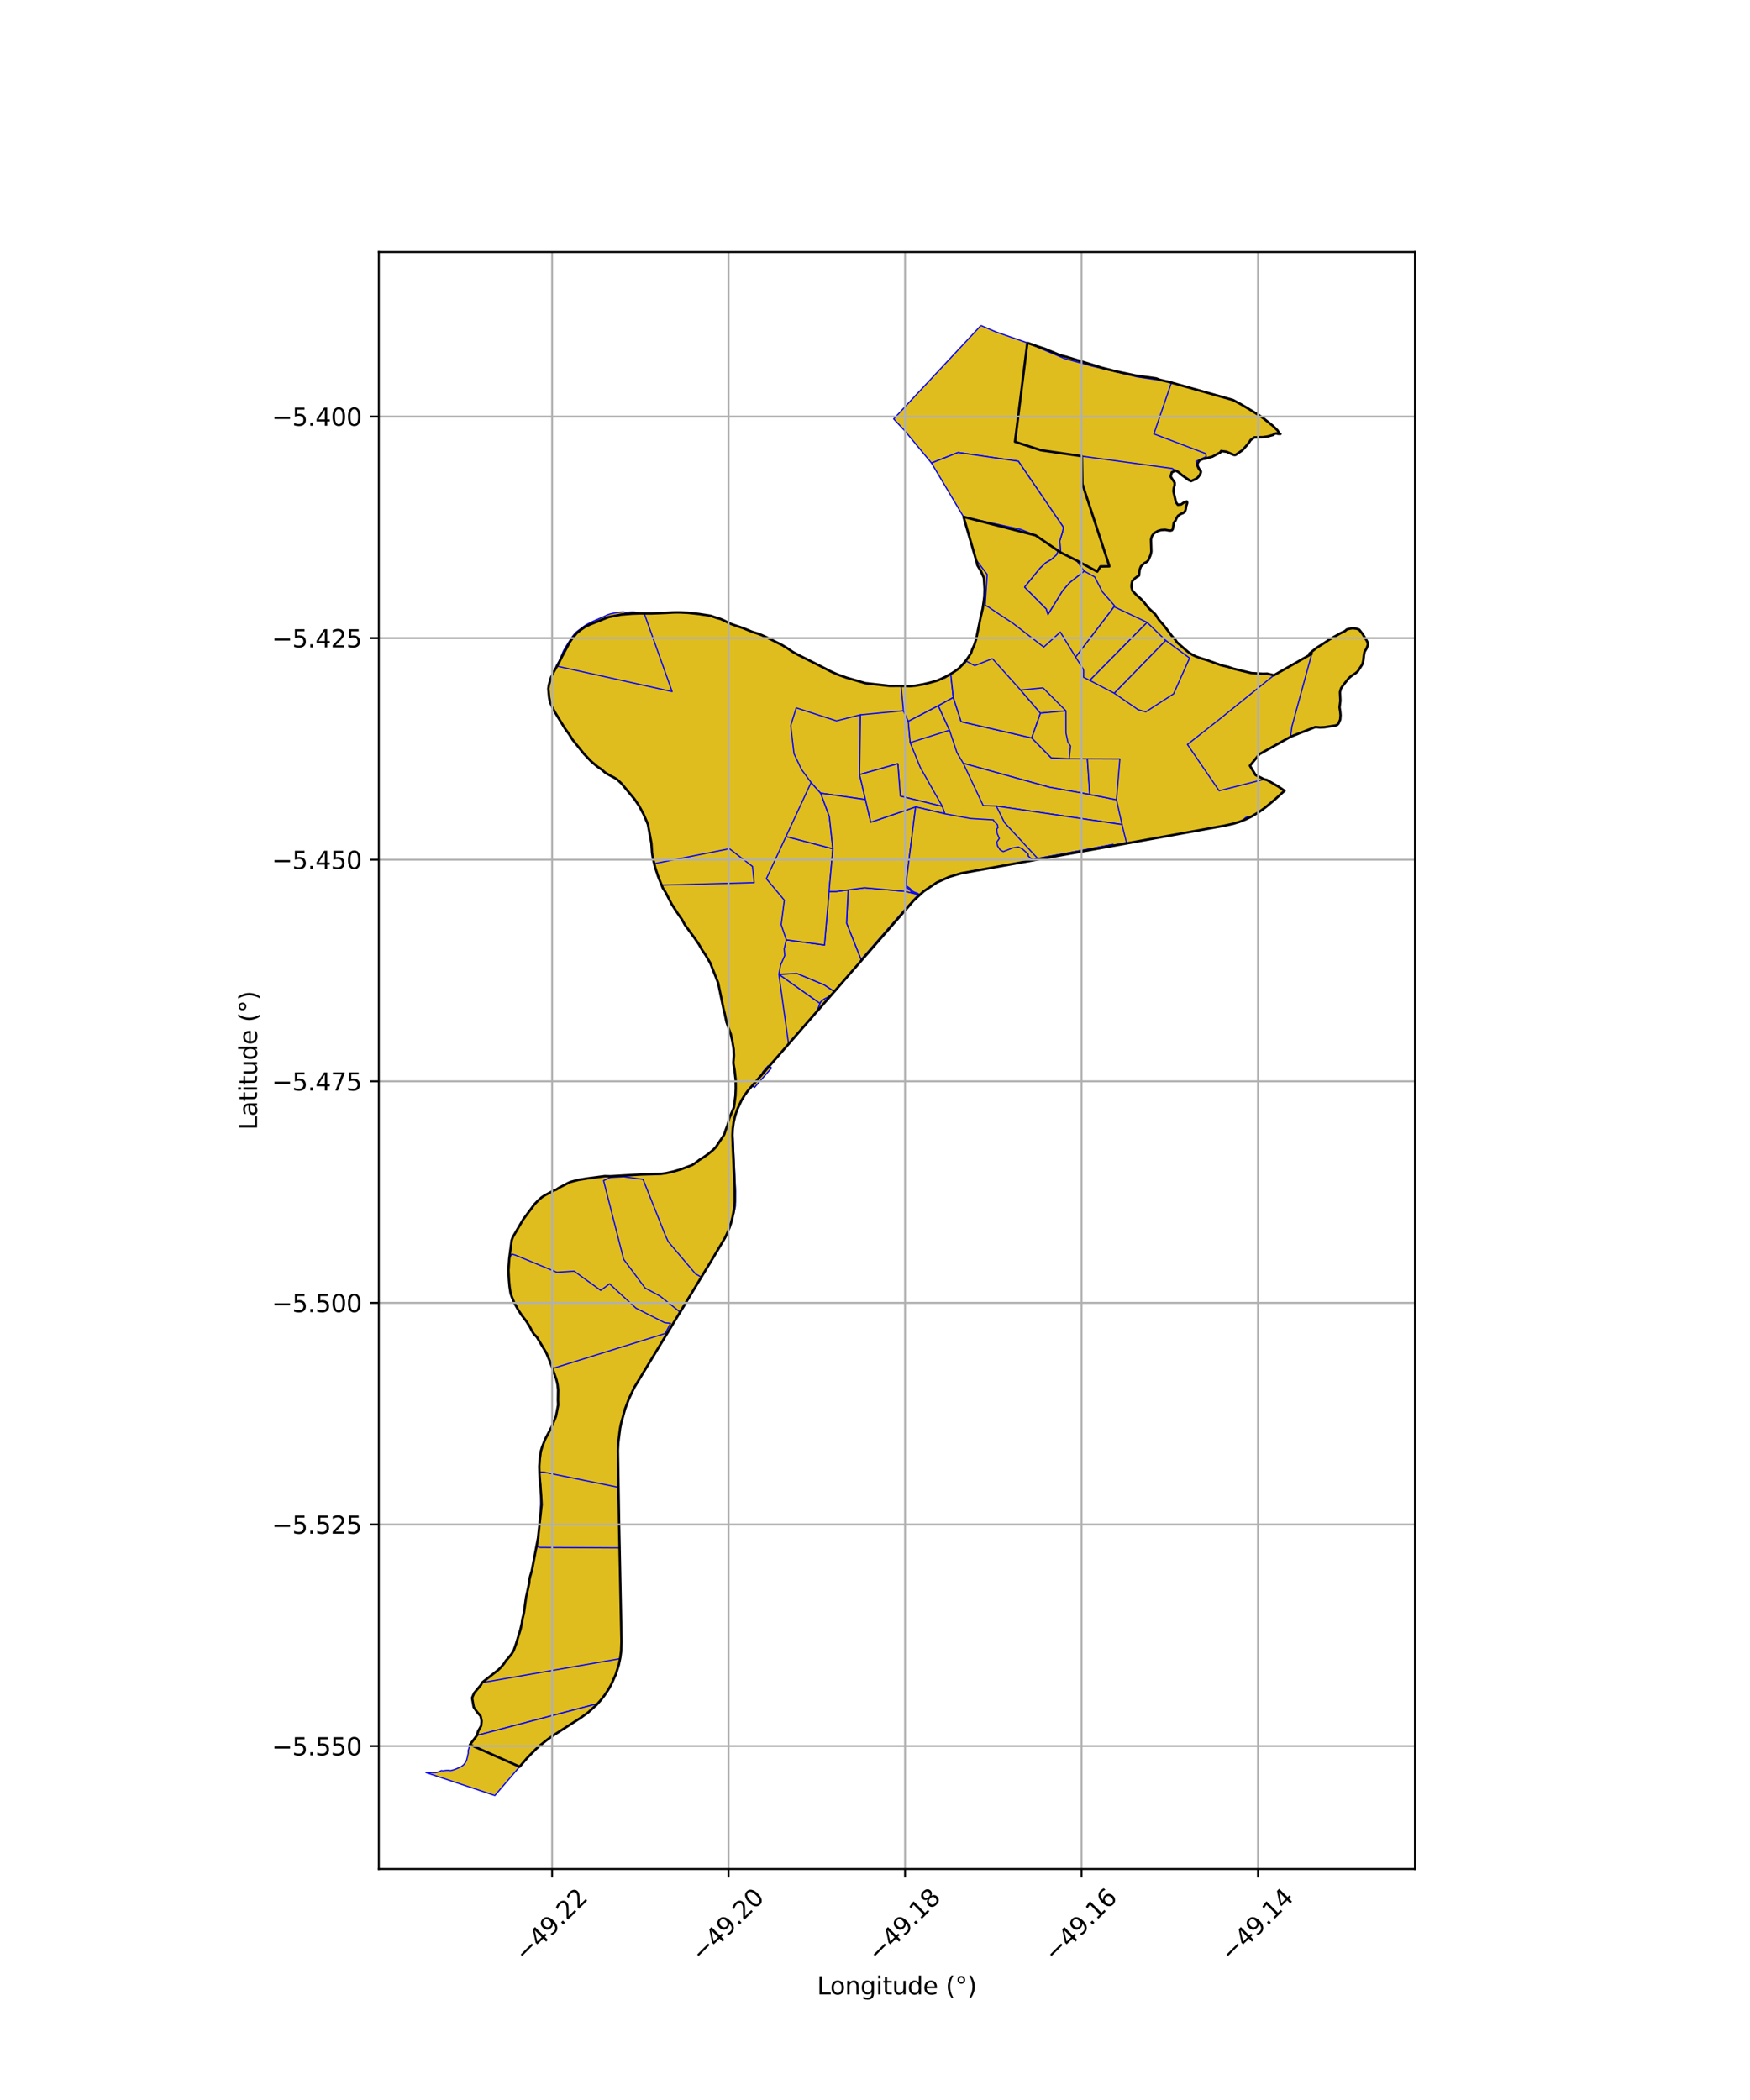 <?xml version="1.0" encoding="utf-8" standalone="no"?>
<!DOCTYPE svg PUBLIC "-//W3C//DTD SVG 1.1//EN"
  "http://www.w3.org/Graphics/SVG/1.1/DTD/svg11.dtd">
<svg xmlns:xlink="http://www.w3.org/1999/xlink" width="720pt" height="864pt" viewBox="0 0 720 864" xmlns="http://www.w3.org/2000/svg" version="1.1">
 <defs>
  <style type="text/css">*{stroke-linejoin: round; stroke-linecap: butt}</style>
 </defs>
 <g id="figure_1">
  <g id="patch_1">
   <path d="M 0 864 
L 720 864 
L 720 0 
L 0 0 
z
" style="fill: #ffffff"/>
  </g>
  <g id="axes_1">
   <g id="patch_2">
    <path d="M 155.853 768.96 
L 582.147 768.96 
L 582.147 103.68 
L 155.853 103.68 
z
" style="fill: #ffffff"/>
   </g>
   <g id="PatchCollection_1">
    <path d="M 422.684 141.064 
L 424.033 141.498 
L 427.242 142.641 
L 429.922 143.528 
L 433.655 145.14 
L 435.997 146.087 
L 438.847 146.838 
L 442.398 147.913 
L 446.586 149.2 
L 453.338 151.302 
L 458.981 152.739 
L 463.842 153.726 
L 467.087 154.479 
L 471.401 155.08 
L 474.2 155.491 
L 475.657 155.685 
L 477.158 156.264 
L 481.292 157.232 
L 484.451 158.117 
L 488.96 159.313 
L 493.928 160.746 
L 498.237 162.01 
L 503.238 163.412 
L 507.207 164.552 
L 510.36 166.227 
L 513.405 168.019 
L 518.142 170.939 
L 519.975 172.238 
L 523.716 175.22 
L 525.645 177.09 
L 526.228 178.147 
L 526.722 178.401 
L 526.798 178.541 
L 525.848 178.505 
L 525.015 178.305 
L 524.22 178.538 
L 523.97 178.857 
L 523.789 178.951 
L 522.641 179.286 
L 521.555 179.568 
L 519.734 179.844 
L 517.795 179.849 
L 516.877 179.87 
L 516.087 179.934 
L 514.527 181.067 
L 514.13 181.714 
L 513.093 183.086 
L 512.146 184.123 
L 511.113 185.269 
L 509.955 186.104 
L 508.374 187.142 
L 508.025 187.214 
L 507.472 187.111 
L 504.616 185.862 
L 502.383 185.566 
L 502.074 186.128 
L 500.42 187.062 
L 498.802 187.873 
L 496.099 188.641 
L 494.908 188.849 
L 493.573 189.404 
L 492.903 190.308 
L 492.583 191.465 
L 493.199 192.823 
L 494.056 193.917 
L 494.101 194.17 
L 493.772 195.155 
L 492.868 196.398 
L 492.195 196.952 
L 490.408 197.854 
L 490.068 197.933 
L 489.092 197.525 
L 487.946 196.693 
L 486.195 195.416 
L 484.79 194.2 
L 483.69 193.628 
L 482.107 194.331 
L 481.634 196.09 
L 482.528 197.402 
L 482.945 197.919 
L 483.283 198.577 
L 483.28 199.579 
L 482.901 200.912 
L 482.788 202.151 
L 483.386 204.799 
L 483.814 206.64 
L 484.579 207.683 
L 485.921 207.555 
L 487.174 206.674 
L 488.144 206.248 
L 488.248 206.296 
L 488.406 206.568 
L 488.429 206.989 
L 488.002 208.369 
L 487.863 209.509 
L 487.455 210.586 
L 486.571 211.184 
L 485.849 211.419 
L 484.643 212.228 
L 483.944 213.393 
L 483.665 214.093 
L 482.901 215.154 
L 482.725 216.488 
L 482.545 217.594 
L 482.167 218.159 
L 481.534 218.306 
L 480.935 218.259 
L 479.408 217.984 
L 477.698 218.082 
L 476.424 218.452 
L 474.818 219.373 
L 473.939 220.547 
L 473.547 221.971 
L 473.587 223.346 
L 473.751 225.363 
L 473.694 226.857 
L 473.592 227.55 
L 473.292 228.566 
L 472.428 230.542 
L 471.881 231.136 
L 470.654 231.804 
L 469.403 233.057 
L 468.875 234.397 
L 468.732 235.801 
L 468.658 236.741 
L 468.495 236.943 
L 467.886 237.225 
L 466.839 238.036 
L 465.837 239.091 
L 465.54 240.576 
L 465.531 241.605 
L 465.957 243.095 
L 467.727 244.966 
L 469.318 246.327 
L 470.599 247.686 
L 472.647 250.256 
L 474.215 251.689 
L 475.327 252.758 
L 476.861 255.072 
L 478.779 257.224 
L 480.454 259.507 
L 482.243 261.774 
L 483.357 262.941 
L 484.282 264.289 
L 485.841 265.699 
L 487.666 267.259 
L 488.879 268.277 
L 490.554 269.379 
L 492.067 270.104 
L 494.126 270.843 
L 496.543 271.574 
L 500.027 272.788 
L 502.4 273.688 
L 505.292 274.373 
L 507.266 275.063 
L 510.469 275.861 
L 514.906 276.933 
L 519.632 277.2 
L 521.361 277.152 
L 524.125 277.823 
L 539.714 268.965 
L 538.767 268.878 
L 541.618 266.587 
L 543.659 265.345 
L 545.281 264.26 
L 547.246 262.926 
L 549.41 261.689 
L 551.565 260.503 
L 553.373 259.649 
L 554.123 258.975 
L 554.981 258.738 
L 556.383 258.481 
L 558.09 258.652 
L 559.206 259.053 
L 560.576 260.779 
L 562.322 263.587 
L 562.77 264.564 
L 562.768 265.372 
L 562.242 266.796 
L 561.418 268.173 
L 561.166 269.496 
L 560.912 271.747 
L 560.639 272.929 
L 560.303 273.636 
L 559.3 275.269 
L 558.625 276.193 
L 557.804 276.921 
L 556.242 277.928 
L 554.918 279.025 
L 553.771 280.453 
L 552.589 281.965 
L 551.733 283.208 
L 551.305 284.757 
L 551.362 286.432 
L 551.466 288.301 
L 551.284 289.544 
L 551.134 291.035 
L 551.399 292.684 
L 551.538 294.25 
L 551.441 295.256 
L 551.403 296.033 
L 551.085 296.741 
L 550.697 297.672 
L 550.154 298.252 
L 549.365 298.503 
L 546.954 298.869 
L 544.896 299.207 
L 543.029 299.289 
L 541.202 299.119 
L 539.056 299.981 
L 536.9 300.895 
L 534.569 301.691 
L 531.77 302.767 
L 530.95 303.148 
L 518.173 310.288 
L 514.257 315.031 
L 516.572 318.848 
L 520.125 320.631 
L 521.259 320.896 
L 522.519 321.591 
L 524.592 322.654 
L 525.862 323.557 
L 527.629 324.72 
L 528.49 325.341 
L 527.36 326.375 
L 524.515 328.951 
L 520.748 332.1 
L 518.122 334.01 
L 514.796 336.002 
L 512.373 337.168 
L 510.016 338.107 
L 507.442 338.903 
L 503.608 339.742 
L 495.981 341.124 
L 474.676 344.965 
L 431.872 352.687 
L 411.43 356.368 
L 398.815 358.646 
L 395.471 359.295 
L 390.594 360.753 
L 385.478 363.063 
L 380.022 366.725 
L 375.9 370.499 
L 372.612 374.313 
L 357.335 391.829 
L 341.749 409.702 
L 326.219 427.462 
L 316.974 438.075 
L 307.806 448.625 
L 306.327 450.641 
L 305.095 452.673 
L 303.433 456.232 
L 302.886 457.676 
L 302.506 458.936 
L 302.16 460.249 
L 301.844 461.672 
L 301.615 463.057 
L 301.473 464.478 
L 301.354 467.091 
L 301.382 469.066 
L 301.478 471.057 
L 301.622 474.349 
L 301.711 476.282 
L 301.83 479.081 
L 301.903 480.975 
L 301.978 482.453 
L 302.254 488.781 
L 302.293 494.341 
L 301.953 497.788 
L 301.395 500.729 
L 300.853 502.908 
L 300.103 505.168 
L 299.21 507.345 
L 298.307 509.243 
L 295.176 514.557 
L 293.618 517.124 
L 287.855 526.588 
L 285.979 529.67 
L 278.846 541.311 
L 272.394 551.898 
L 269.199 557.148 
L 267.948 559.198 
L 262.381 568.335 
L 260.951 570.873 
L 258.741 575.527 
L 257.181 579.681 
L 256.021 583.624 
L 255.548 585.571 
L 255.111 587.723 
L 254.848 589.645 
L 254.37 593.624 
L 254.211 596.73 
L 254.278 601.478 
L 254.338 604.463 
L 254.463 612.789 
L 254.565 620.522 
L 254.695 626.237 
L 254.851 633.902 
L 254.92 637.327 
L 255.037 643.01 
L 255.161 649.032 
L 255.385 660.145 
L 255.487 665.405 
L 255.686 675.35 
L 255.548 679.273 
L 255.218 681.901 
L 254.56 685.05 
L 253.349 688.901 
L 251.413 693.195 
L 250.321 695.103 
L 248.729 697.495 
L 247.125 699.557 
L 245.395 701.463 
L 241.995 704.548 
L 238.685 706.917 
L 234.309 709.716 
L 227.864 713.851 
L 225.393 715.576 
L 222.428 717.92 
L 220.476 719.646 
L 216.993 723.162 
L 215.322 725.063 
L 213.786 726.876 
L 193.348 717.794 
L 194.966 715.588 
L 196.126 714.129 
L 196.737 712.212 
L 197.957 710.056 
L 198.154 708.08 
L 197.722 706.021 
L 196.32 704.416 
L 194.904 702.387 
L 194.225 698.567 
L 195.07 696.585 
L 197.507 693.661 
L 197.927 693.152 
L 198.283 692.301 
L 198.862 691.858 
L 199.891 691.053 
L 201.034 690.308 
L 202.155 689.452 
L 203.533 688.221 
L 205.004 687.041 
L 206.081 685.979 
L 207.389 684.448 
L 208.137 683.244 
L 208.769 682.584 
L 210.468 680.526 
L 211.351 679.058 
L 212.261 676.515 
L 213.038 673.988 
L 214.101 670.498 
L 214.694 667.89 
L 214.868 666.356 
L 215.531 663.795 
L 215.99 660.16 
L 216.426 657.271 
L 216.847 655.336 
L 217.368 652.869 
L 217.722 651.372 
L 217.824 649.897 
L 218.114 648.576 
L 218.817 646.212 
L 219.934 640.602 
L 220.878 636.336 
L 221.377 632.779 
L 221.75 629.121 
L 222.272 624.374 
L 222.538 622.295 
L 222.838 619.056 
L 222.641 615.313 
L 222.249 610.825 
L 221.965 606.85 
L 221.871 603.323 
L 222.093 600.322 
L 222.483 597.247 
L 223.053 595.328 
L 224.318 592.076 
L 225.672 589.539 
L 226.856 587.294 
L 227.841 584.999 
L 228.751 582.664 
L 229.161 580.635 
L 229.63 578.057 
L 229.554 576.006 
L 229.582 573.496 
L 229.621 571.859 
L 229.378 569.617 
L 228.874 567.474 
L 227.98 565.019 
L 227.345 563.008 
L 226.245 560.101 
L 224.76 556.602 
L 223.729 554.869 
L 222.943 553.639 
L 221.927 551.817 
L 220.83 550.049 
L 219.819 549.04 
L 219.587 548.793 
L 218.787 547.455 
L 217.926 545.759 
L 216.482 543.522 
L 215.186 541.818 
L 214.571 541.016 
L 213.141 538.834 
L 211.599 536.018 
L 210.541 533.51 
L 210.051 532.007 
L 209.652 529.438 
L 209.411 526.813 
L 209.197 522.689 
L 209.308 520.279 
L 209.512 517.877 
L 209.928 514.346 
L 210.506 510.301 
L 210.997 508.983 
L 212.879 505.8 
L 213.695 504.38 
L 215.251 501.714 
L 216.129 500.555 
L 217.243 498.995 
L 218.599 497.156 
L 219.953 495.406 
L 221.413 493.9 
L 222.84 492.641 
L 224.081 491.818 
L 226.772 490.383 
L 228.003 489.739 
L 228.85 489.441 
L 230.256 488.541 
L 232.21 487.493 
L 233.833 486.68 
L 234.767 486.275 
L 236.329 485.875 
L 237.942 485.446 
L 240.606 484.971 
L 241.649 484.845 
L 245.325 484.403 
L 246.384 484.193 
L 247.988 484.018 
L 248.855 483.899 
L 250.041 483.964 
L 251.202 483.963 
L 253.93 483.795 
L 255.592 483.774 
L 257.31 483.672 
L 260.615 483.377 
L 262.281 483.326 
L 263.943 483.202 
L 266.145 483.16 
L 267.825 483.134 
L 269.513 483.085 
L 271.798 482.983 
L 272.946 482.839 
L 274.088 482.666 
L 275.217 482.434 
L 276.873 482.05 
L 278.485 481.61 
L 280.08 481.104 
L 281.099 480.724 
L 282.111 480.395 
L 283.173 480.051 
L 284.245 479.616 
L 284.785 479.324 
L 285.746 478.712 
L 286.605 478.029 
L 287.858 477.132 
L 289.186 476.317 
L 291.299 474.851 
L 292.392 473.935 
L 293.379 473.121 
L 294.56 471.922 
L 295.223 470.885 
L 295.833 469.734 
L 296.311 469.047 
L 297.036 468.25 
L 297.954 466.811 
L 298.614 464.757 
L 299.292 463.024 
L 300.081 459.996 
L 301.701 455.983 
L 301.974 455.551 
L 302.253 453.215 
L 302.59 450.766 
L 302.706 447.686 
L 302.667 444.209 
L 302.253 440.481 
L 301.705 437.33 
L 301.971 434.341 
L 301.864 431.727 
L 301.286 428.27 
L 300.636 425.428 
L 299.626 422.412 
L 298.871 420.437 
L 298.558 418.832 
L 298.178 417.1 
L 297.657 415.024 
L 297.073 412.166 
L 296.482 409.304 
L 295.994 407.041 
L 295.461 404.371 
L 294.654 402.272 
L 293.372 398.8 
L 292.191 396.17 
L 290.216 392.817 
L 288.821 390.777 
L 287.499 388.463 
L 285.756 385.934 
L 283.172 382.465 
L 281.77 380.49 
L 280.528 378.239 
L 278.758 375.731 
L 276.354 372.017 
L 273.807 367.068 
L 272.697 365.358 
L 270.769 360.625 
L 269.527 356.819 
L 268.569 352.911 
L 268.252 350.712 
L 268.001 346.921 
L 267.534 344.39 
L 267.119 341.913 
L 266.557 339.132 
L 264.784 335.011 
L 262.94 331.569 
L 260.979 328.694 
L 258.497 325.631 
L 257.583 324.63 
L 255.74 322.406 
L 253.945 320.714 
L 252.638 319.918 
L 250.821 318.968 
L 248.941 317.846 
L 247.522 316.575 
L 245.739 315.381 
L 243.267 313.298 
L 241.891 311.899 
L 240.253 310.159 
L 238.591 308.127 
L 236.714 305.926 
L 235.619 304.409 
L 234.153 302.081 
L 232.392 299.662 
L 231.29 297.898 
L 230.173 296.229 
L 229.152 294.675 
L 228.281 292.969 
L 227.185 290.928 
L 226.291 288.816 
L 225.913 286.914 
L 225.809 285.698 
L 225.596 283.332 
L 225.815 281.861 
L 226.244 280.189 
L 226.76 278.59 
L 227.872 276.342 
L 229.1 274.209 
L 229.948 272.721 
L 231.246 270.073 
L 232.68 267.431 
L 233.48 265.83 
L 234.547 264.007 
L 235.691 262.318 
L 237.279 260.486 
L 238.828 259.208 
L 240.754 257.891 
L 242.776 256.917 
L 245.251 255.959 
L 246.923 255.31 
L 249.426 254.249 
L 250.365 253.885 
L 253.432 253.238 
L 255.568 252.856 
L 259.99 252.491 
L 262.955 252.386 
L 265.516 252.455 
L 267.993 252.413 
L 271.129 252.33 
L 274.158 252.152 
L 277.13 251.975 
L 279.85 251.961 
L 283.086 252.125 
L 287.497 252.606 
L 289.857 252.99 
L 292.338 253.34 
L 293.637 253.81 
L 295.085 254.311 
L 296.394 254.633 
L 297.826 255.268 
L 300.017 256.397 
L 301.472 256.965 
L 303.667 257.665 
L 306.017 258.528 
L 309.484 259.964 
L 311.779 260.678 
L 313.478 261.326 
L 316.174 262.588 
L 321.806 265.409 
L 324.017 266.755 
L 326.23 268.257 
L 328.414 269.453 
L 330.498 270.464 
L 334.876 272.689 
L 338.848 274.783 
L 342.222 276.446 
L 344.898 277.624 
L 348.434 278.859 
L 352.711 280.154 
L 356.012 281.071 
L 361.179 281.682 
L 365.993 282.201 
L 370.322 282.181 
L 374.251 282.328 
L 376.661 282.103 
L 379.808 281.543 
L 382.878 280.791 
L 385.767 279.968 
L 388.984 278.476 
L 391.955 276.79 
L 394.375 275.12 
L 396.419 272.978 
L 397.776 271.289 
L 399.512 268.727 
L 399.973 267.272 
L 400.861 265.314 
L 401.6 263.005 
L 402.23 259.918 
L 402.583 258.326 
L 403.034 256.029 
L 403.44 254.029 
L 404.01 251.841 
L 404.295 250.437 
L 404.479 248.767 
L 404.623 248.207 
L 404.996 245.4 
L 405.096 242.347 
L 404.981 239.533 
L 404.799 237.736 
L 404.287 236.556 
L 403.52 234.904 
L 402.138 232.578 
L 401.551 230.28 
L 396.417 212.644 
L 426.072 220.261 
L 435.338 226.671 
L 436.333 227.273 
L 442.925 230.578 
L 451.448 235.178 
L 452.735 233.064 
L 456.445 232.993 
L 445.314 199.103 
L 445.133 187.678 
L 428.265 185.236 
L 417.608 181.762 
L 422.684 141.064 
" clip-path="url(#pf3b6cad0d5)" style="fill: #e0bd1f; stroke: #0000ff; stroke-width: 0.5"/>
    <path d="M 255.129 682.421 
L 254.56 685.05 
L 253.349 688.901 
L 251.413 693.195 
L 250.321 695.103 
L 248.729 697.495 
L 247.125 699.557 
L 246.139 700.855 
L 196.378 713.945 
L 196.737 712.212 
L 197.957 710.056 
L 198.154 708.08 
L 197.722 706.021 
L 196.32 704.416 
L 194.904 702.387 
L 194.225 698.567 
L 195.07 696.585 
L 197.507 693.661 
L 197.927 693.152 
L 198.283 692.301 
L 199.877 692.01 
L 255.129 682.421 
" clip-path="url(#pf3b6cad0d5)" style="fill: #e0bd1f; stroke: #0000ff; stroke-width: 0.5"/>
    <path d="M 222.065 605.685 
L 223.802 605.699 
L 254.426 611.922 
L 254.563 620.003 
L 254.966 636.86 
L 222.143 636.666 
L 221.18 636.324 
L 220.989 635.425 
L 221.148 634.638 
L 221.457 633.112 
L 221.56 631.728 
L 221.73 629.385 
L 221.878 627.234 
L 222.001 625.515 
L 222.276 621.512 
L 222.408 619.645 
L 222.516 616.399 
L 222.582 614.421 
L 222.473 610.866 
L 222.34 609.13 
L 222.1 607.421 
L 222.065 605.685 
" clip-path="url(#pf3b6cad0d5)" style="fill: #e0bd1f; stroke: #0000ff; stroke-width: 0.5"/>
    <path d="M 210.497 515.926 
L 212.056 516.393 
L 229.079 523.444 
L 236.233 523.006 
L 247.148 530.904 
L 250.791 528.209 
L 261.666 538.221 
L 273.468 544.199 
L 275.882 544.466 
L 273.671 548.633 
L 227.938 562.862 
L 227.345 563.008 
L 226.245 560.101 
L 224.76 556.602 
L 223.729 554.869 
L 222.943 553.639 
L 221.927 551.817 
L 220.83 550.049 
L 219.819 549.04 
L 219.587 548.793 
L 218.787 547.455 
L 217.926 545.759 
L 216.482 543.522 
L 215.186 541.818 
L 214.571 541.016 
L 213.141 538.834 
L 211.599 536.018 
L 210.541 533.51 
L 210.051 532.007 
L 209.652 529.438 
L 209.411 526.813 
L 209.197 522.689 
L 209.308 520.279 
L 209.512 517.877 
L 210.497 515.926 
" clip-path="url(#pf3b6cad0d5)" style="fill: #e0bd1f; stroke: #0000ff; stroke-width: 0.5"/>
    <path d="M 256.635 484.134 
L 264.568 485.225 
L 273.881 508.589 
L 274.937 510.846 
L 286.146 524.098 
L 288.537 525.454 
L 280.019 540.007 
L 271.489 533.199 
L 265.41 529.93 
L 256.59 518.115 
L 248.326 485.726 
L 251.152 484.422 
L 256.635 484.134 
" clip-path="url(#pf3b6cad0d5)" style="fill: #e0bd1f; stroke: #0000ff; stroke-width: 0.5"/>
    <path d="M 246.139 700.855 
L 245.395 701.463 
L 241.995 704.548 
L 238.685 706.917 
L 234.309 709.716 
L 227.864 713.851 
L 225.393 715.576 
L 222.428 717.92 
L 220.476 719.646 
L 216.993 723.162 
L 215.322 725.063 
L 213.786 726.876 
L 203.592 738.72 
L 175.23 729.255 
L 176.224 729.309 
L 177.958 729.292 
L 179.164 729.323 
L 180.696 728.946 
L 181.529 728.464 
L 182.271 728.561 
L 183.032 728.442 
L 183.897 728.382 
L 184.742 728.354 
L 185.269 728.501 
L 186.847 728.112 
L 189.036 727.195 
L 189.851 726.811 
L 190.832 726.002 
L 191.485 725.133 
L 191.993 724.092 
L 192.283 722.908 
L 192.642 721.263 
L 192.614 720.27 
L 192.906 719.358 
L 193.348 717.794 
L 194.966 715.588 
L 196.378 713.945 
L 246.139 700.855 
" clip-path="url(#pf3b6cad0d5)" style="fill: #e0bd1f; stroke: #0000ff; stroke-width: 0.5"/>
    <path d="M 316.184 438.321 
L 317.412 439.407 
L 310.41 447.428 
L 309.425 446.557 
L 313.773 441.578 
L 313.742 441.116 
L 316.184 438.321 
" clip-path="url(#pf3b6cad0d5)" style="fill: #e0bd1f; stroke: #0000ff; stroke-width: 0.5"/>
    <path d="M 320.461 400.859 
L 337.395 412.83 
L 337.162 413.306 
L 336.725 414.651 
L 335.804 416.235 
L 333.74 418.7 
L 330.986 421.86 
L 324.41 429.295 
L 320.461 400.859 
" clip-path="url(#pf3b6cad0d5)" style="fill: #e0bd1f; stroke: #0000ff; stroke-width: 0.5"/>
    <path d="M 327.889 400.507 
L 339.079 405.177 
L 343.185 407.901 
L 342.18 409.002 
L 340.43 410.409 
L 339.055 411.116 
L 338.344 411.635 
L 337.684 412.24 
L 337.395 412.83 
L 320.461 400.859 
L 327.889 400.507 
" clip-path="url(#pf3b6cad0d5)" style="fill: #e0bd1f; stroke: #0000ff; stroke-width: 0.5"/>
    <path d="M 377.689 368.237 
L 377.918 368.46 
L 372.808 374.029 
L 367.467 380.142 
L 361.501 386.947 
L 355.681 393.634 
L 354.482 395.002 
L 354.242 394.787 
L 372.563 373.808 
L 377.689 368.237 
" clip-path="url(#pf3b6cad0d5)" style="fill: #e0bd1f; stroke: #0000ff; stroke-width: 0.5"/>
    <path d="M 342.18 409.002 
L 339.122 412.61 
L 335.804 416.235 
L 336.725 414.651 
L 337.162 413.306 
L 337.684 412.24 
L 338.344 411.635 
L 339.055 411.116 
L 340.43 410.409 
L 342.18 409.002 
" clip-path="url(#pf3b6cad0d5)" style="fill: #e0bd1f; stroke: #0000ff; stroke-width: 0.5"/>
    <path d="M 355.705 365.258 
L 372.349 366.728 
L 378.188 368.115 
L 377.918 368.46 
L 377.689 368.237 
L 372.563 373.808 
L 354.242 394.787 
L 348.3 379.814 
L 348.948 366.15 
L 355.705 365.258 
" clip-path="url(#pf3b6cad0d5)" style="fill: #e0bd1f; stroke: #0000ff; stroke-width: 0.5"/>
    <path d="M 348.948 366.15 
L 348.3 379.814 
L 354.242 394.787 
L 354.364 395.017 
L 353.054 396.621 
L 347.122 403.702 
L 343.452 408.051 
L 339.079 405.177 
L 327.889 400.507 
L 320.461 400.859 
L 321.177 396.972 
L 322.869 393.168 
L 322.634 390.423 
L 323.509 386.669 
L 339.217 388.802 
L 341.098 366.802 
L 344.126 366.787 
L 348.948 366.15 
" clip-path="url(#pf3b6cad0d5)" style="fill: #e0bd1f; stroke: #0000ff; stroke-width: 0.5"/>
    <path d="M 372.589 364.832 
L 373.842 365.746 
L 374.624 366.481 
L 375.044 366.95 
L 375.562 367.304 
L 376.409 367.661 
L 372.349 366.728 
L 372.589 364.832 
" clip-path="url(#pf3b6cad0d5)" style="fill: #e0bd1f; stroke: #0000ff; stroke-width: 0.5"/>
    <path d="M 256.538 251.751 
L 257.261 252.001 
L 257.754 251.972 
L 258.441 251.916 
L 259.377 251.852 
L 260.163 251.805 
L 260.394 251.811 
L 261.181 251.864 
L 261.696 251.939 
L 262.192 252 
L 262.599 252.144 
L 263.278 252.22 
L 263.88 252.261 
L 264.341 252.326 
L 265.132 252.607 
L 276.532 284.536 
L 228.809 273.987 
L 229.965 272.068 
L 230.613 270.697 
L 231.289 269.042 
L 231.636 268.193 
L 232.028 267.396 
L 232.672 266.263 
L 233.167 265.485 
L 233.436 265.061 
L 233.815 264.47 
L 234.315 263.728 
L 234.678 263.127 
L 234.934 262.694 
L 235.518 261.87 
L 236.152 261.078 
L 236.549 260.612 
L 237.05 260.096 
L 237.445 259.766 
L 237.947 259.399 
L 238.529 258.963 
L 239.029 258.593 
L 239.69 258.088 
L 240.19 257.711 
L 240.703 257.355 
L 240.968 257.189 
L 241.51 256.871 
L 242.058 256.561 
L 243.186 255.985 
L 243.766 255.73 
L 244.345 255.467 
L 244.834 255.251 
L 245.228 255.08 
L 245.812 254.816 
L 246.596 254.471 
L 247.392 254.155 
L 247.882 253.947 
L 248.445 253.687 
L 249.001 253.409 
L 249.568 253.147 
L 250.133 252.894 
L 250.901 252.638 
L 251.585 252.471 
L 252.355 252.296 
L 253.326 252.117 
L 254.303 251.969 
L 255.274 251.865 
L 256.147 251.785 
L 256.538 251.751 
" clip-path="url(#pf3b6cad0d5)" style="fill: #e0bd1f; stroke: #0000ff; stroke-width: 0.5"/>
    <path d="M 300.12 349.19 
L 309.592 356.488 
L 310.298 363.148 
L 272.095 364.173 
L 269.052 355.35 
L 300.12 349.19 
" clip-path="url(#pf3b6cad0d5)" style="fill: #e0bd1f; stroke: #0000ff; stroke-width: 0.5"/>
    <path d="M 323.387 344.155 
L 342.653 349.216 
L 341.098 366.802 
L 339.217 388.802 
L 323.509 386.669 
L 321.398 380.427 
L 322.7 370.368 
L 315.303 361.529 
L 323.387 344.155 
" clip-path="url(#pf3b6cad0d5)" style="fill: #e0bd1f; stroke: #0000ff; stroke-width: 0.5"/>
    <path d="M 333.716 321.945 
L 337.652 326.325 
L 341.231 336.019 
L 342.653 349.216 
L 323.387 344.155 
L 333.716 321.945 
" clip-path="url(#pf3b6cad0d5)" style="fill: #e0bd1f; stroke: #0000ff; stroke-width: 0.5"/>
    <path d="M 327.597 291.238 
L 344.152 296.587 
L 354.014 294.093 
L 353.654 318.678 
L 356.073 328.982 
L 337.652 326.325 
L 333.716 321.945 
L 329.776 316.617 
L 326.665 310.065 
L 325.499 299.971 
L 325.334 298.482 
L 327.597 291.238 
" clip-path="url(#pf3b6cad0d5)" style="fill: #e0bd1f; stroke: #0000ff; stroke-width: 0.5"/>
    <path d="M 337.652 326.325 
L 356.073 328.982 
L 358.257 338.286 
L 376.714 331.99 
L 372.349 366.728 
L 355.705 365.258 
L 344.126 366.787 
L 341.098 366.802 
L 342.653 349.216 
L 341.231 336.019 
L 337.652 326.325 
" clip-path="url(#pf3b6cad0d5)" style="fill: #e0bd1f; stroke: #0000ff; stroke-width: 0.5"/>
    <path d="M 371.683 292.412 
L 373.681 296.783 
L 374.475 305.539 
L 378.607 315.692 
L 387.709 331.794 
L 370.423 327.549 
L 369.402 314.217 
L 353.654 318.678 
L 354.014 294.093 
L 371.683 292.412 
" clip-path="url(#pf3b6cad0d5)" style="fill: #e0bd1f; stroke: #0000ff; stroke-width: 0.5"/>
    <path d="M 369.402 314.217 
L 370.423 327.549 
L 387.709 331.794 
L 388.744 334.817 
L 376.714 331.99 
L 358.257 338.286 
L 356.073 328.982 
L 353.654 318.678 
L 369.402 314.217 
" clip-path="url(#pf3b6cad0d5)" style="fill: #e0bd1f; stroke: #0000ff; stroke-width: 0.5"/>
    <path d="M 403.576 133.92 
L 409.71 136.537 
L 422.684 141.064 
L 417.608 181.762 
L 428.265 185.236 
L 445.133 187.678 
L 445.314 199.103 
L 456.445 232.993 
L 452.735 233.064 
L 451.448 235.178 
L 442.925 230.578 
L 436.333 227.273 
L 436.034 222.533 
L 437.112 218.952 
L 437.478 217.303 
L 437.348 216.688 
L 418.97 189.756 
L 394.183 186.166 
L 383.243 190.497 
L 372.221 177.211 
L 367.687 172.348 
L 403.576 133.92 
" clip-path="url(#pf3b6cad0d5)" style="fill: #e0bd1f; stroke: #0000ff; stroke-width: 0.5"/>
    <path d="M 391.165 277.317 
L 392.216 286.973 
L 386.042 290.367 
L 373.681 296.783 
L 371.683 292.412 
L 370.751 282.176 
L 372.564 282.217 
L 374.928 282.199 
L 377.249 282 
L 379.591 281.475 
L 381.916 281.057 
L 384.309 280.401 
L 386.661 279.534 
L 388.859 278.91 
L 391.165 277.317 
" clip-path="url(#pf3b6cad0d5)" style="fill: #e0bd1f; stroke: #0000ff; stroke-width: 0.5"/>
    <path d="M 376.714 331.99 
L 388.744 334.817 
L 399.337 336.759 
L 408.727 337.317 
L 408.805 337.615 
L 409.318 338.225 
L 410.397 339.334 
L 410.603 340.563 
L 410.116 341.007 
L 410.219 342.79 
L 411.152 344.965 
L 410.092 346.479 
L 410.415 348.044 
L 411.452 349.663 
L 412.741 350.392 
L 416.641 348.88 
L 419.012 348.494 
L 420.617 349.276 
L 421.566 350.122 
L 423.015 351.384 
L 423.054 352.233 
L 423.62 352.734 
L 425.094 353.851 
L 396.686 358.957 
L 394.247 359.542 
L 392.408 360.078 
L 390.89 360.584 
L 388.841 361.378 
L 385.859 362.825 
L 384.565 363.552 
L 382.132 365.145 
L 381.189 365.747 
L 379.54 366.994 
L 378.293 368.094 
L 377.582 367.571 
L 376.627 367.232 
L 375.797 366.868 
L 375.265 366.508 
L 374.989 366.127 
L 374.156 365.356 
L 372.657 364.279 
L 376.714 331.99 
" clip-path="url(#pf3b6cad0d5)" style="fill: #e0bd1f; stroke: #0000ff; stroke-width: 0.5"/>
    <path d="M 386.042 290.367 
L 390.642 300.428 
L 374.475 305.539 
L 373.681 296.783 
L 386.042 290.367 
" clip-path="url(#pf3b6cad0d5)" style="fill: #e0bd1f; stroke: #0000ff; stroke-width: 0.5"/>
    <path d="M 394.183 186.166 
L 418.97 189.756 
L 437.348 216.688 
L 437.478 217.303 
L 437.112 218.952 
L 436.034 222.533 
L 436.333 227.273 
L 426.072 220.261 
L 420.09 217.86 
L 396.417 212.644 
L 383.243 190.497 
L 394.183 186.166 
" clip-path="url(#pf3b6cad0d5)" style="fill: #e0bd1f; stroke: #0000ff; stroke-width: 0.5"/>
    <path d="M 392.216 286.973 
L 395.444 296.92 
L 424.482 303.615 
L 432.516 311.798 
L 439.903 312.167 
L 447.367 312.209 
L 448.361 326.873 
L 431.716 323.882 
L 396.318 314.045 
L 393.732 309.687 
L 390.642 300.428 
L 386.042 290.367 
L 392.216 286.973 
" clip-path="url(#pf3b6cad0d5)" style="fill: #e0bd1f; stroke: #0000ff; stroke-width: 0.5"/>
    <path d="M 408.307 270.984 
L 419.894 283.906 
L 428.071 293.42 
L 424.482 303.615 
L 395.444 296.92 
L 392.216 286.973 
L 391.165 277.317 
L 391.878 276.652 
L 393.044 276.169 
L 394.057 275.544 
L 394.991 274.621 
L 395.814 273.823 
L 396.71 273.247 
L 397.569 272.024 
L 401.033 273.855 
L 408.307 270.984 
" clip-path="url(#pf3b6cad0d5)" style="fill: #e0bd1f; stroke: #0000ff; stroke-width: 0.5"/>
    <path d="M 396.318 314.045 
L 431.716 323.882 
L 448.361 326.873 
L 459.34 329.047 
L 461.63 339.247 
L 409.916 331.638 
L 404.519 331.467 
L 396.318 314.045 
" clip-path="url(#pf3b6cad0d5)" style="fill: #e0bd1f; stroke: #0000ff; stroke-width: 0.5"/>
    <path d="M 396.417 212.644 
L 426.072 220.261 
L 435.338 226.671 
L 434.765 228.198 
L 432.545 230.217 
L 430.162 231.609 
L 427.902 233.796 
L 421.567 241.552 
L 430.484 250.54 
L 431.164 252.801 
L 437.192 243 
L 440.116 239.666 
L 446.085 234.971 
L 450.407 237.374 
L 453.534 243.478 
L 458.605 249.269 
L 456.867 251.632 
L 442.558 270.373 
L 436.246 260.036 
L 429.431 266.216 
L 416.639 256.349 
L 410.091 252.056 
L 406.68 249.723 
L 405.335 249.025 
L 406.157 236.376 
L 401.551 230.28 
L 396.417 212.644 
" clip-path="url(#pf3b6cad0d5)" style="fill: #e0bd1f; stroke: #0000ff; stroke-width: 0.5"/>
    <path d="M 409.916 331.638 
L 461.63 339.247 
L 463.464 346.723 
L 459.793 347.392 
L 458.033 347.744 
L 457.976 347.434 
L 444.967 349.908 
L 434.241 351.867 
L 426.93 353.214 
L 413.284 338.454 
L 409.916 331.638 
" clip-path="url(#pf3b6cad0d5)" style="fill: #e0bd1f; stroke: #0000ff; stroke-width: 0.5"/>
    <path d="M 422.684 141.064 
L 438.123 147.567 
L 449.203 150.598 
L 468.037 155.093 
L 482.049 157.137 
L 474.739 178.518 
L 496.026 186.601 
L 496.275 187.864 
L 492.063 189.814 
L 494.161 193.928 
L 493.146 196.423 
L 490.296 197.887 
L 482.265 192.735 
L 445.133 187.678 
L 428.265 185.236 
L 417.608 181.762 
L 422.684 141.064 
" clip-path="url(#pf3b6cad0d5)" style="fill: #e0bd1f; stroke: #0000ff; stroke-width: 0.5"/>
    <path d="M 429.118 283.001 
L 438.542 292.452 
L 428.071 293.42 
L 419.894 283.906 
L 429.118 283.001 
" clip-path="url(#pf3b6cad0d5)" style="fill: #e0bd1f; stroke: #0000ff; stroke-width: 0.5"/>
    <path d="M 435.338 226.671 
L 435.826 227.043 
L 442.919 230.595 
L 446.085 234.971 
L 440.116 239.666 
L 437.192 243 
L 431.164 252.801 
L 430.484 250.54 
L 421.567 241.552 
L 427.902 233.796 
L 430.162 231.609 
L 432.545 230.217 
L 434.765 228.198 
L 435.338 226.671 
" clip-path="url(#pf3b6cad0d5)" style="fill: #e0bd1f; stroke: #0000ff; stroke-width: 0.5"/>
    <path d="M 438.542 292.452 
L 438.565 301.591 
L 439.37 305.395 
L 440.451 306.917 
L 439.903 312.167 
L 432.516 311.798 
L 424.482 303.615 
L 428.071 293.42 
L 438.542 292.452 
" clip-path="url(#pf3b6cad0d5)" style="fill: #e0bd1f; stroke: #0000ff; stroke-width: 0.5"/>
    <path d="M 457.976 347.434 
L 458.033 347.744 
L 454.358 348.445 
L 445.022 350.23 
L 434.338 352.167 
L 425.954 353.726 
L 425.152 353.564 
L 425.9 353.405 
L 434.241 351.867 
L 444.967 349.908 
L 457.976 347.434 
" clip-path="url(#pf3b6cad0d5)" style="fill: #e0bd1f; stroke: #0000ff; stroke-width: 0.5"/>
    <path d="M 458.343 249.626 
L 471.959 256.061 
L 448.354 279.94 
L 445.82 278.634 
L 445.837 275.948 
L 445.613 275.136 
L 442.558 270.373 
L 456.867 251.632 
L 458.343 249.626 
" clip-path="url(#pf3b6cad0d5)" style="fill: #e0bd1f; stroke: #0000ff; stroke-width: 0.5"/>
    <path d="M 447.367 312.209 
L 460.749 312.275 
L 459.34 329.047 
L 448.361 326.873 
L 447.367 312.209 
" clip-path="url(#pf3b6cad0d5)" style="fill: #e0bd1f; stroke: #0000ff; stroke-width: 0.5"/>
    <path d="M 471.959 256.061 
L 479.628 263.505 
L 458.456 285.228 
L 448.354 279.94 
L 471.959 256.061 
" clip-path="url(#pf3b6cad0d5)" style="fill: #e0bd1f; stroke: #0000ff; stroke-width: 0.5"/>
    <path d="M 479.628 263.505 
L 489.421 270.753 
L 482.853 285.471 
L 471.414 292.877 
L 468.246 291.983 
L 458.456 285.228 
L 479.628 263.505 
" clip-path="url(#pf3b6cad0d5)" style="fill: #e0bd1f; stroke: #0000ff; stroke-width: 0.5"/>
    <path d="M 539.714 268.965 
L 531.564 298.793 
L 530.95 303.148 
L 518.173 310.288 
L 514.257 315.031 
L 516.572 318.848 
L 520.125 320.631 
L 501.577 325.336 
L 488.537 306.296 
L 502.019 295.68 
L 524.125 277.823 
L 539.714 268.965 
" clip-path="url(#pf3b6cad0d5)" style="fill: #e0bd1f; stroke: #0000ff; stroke-width: 0.5"/>
    <path d="M 513.392 335.917 
L 513.693 336.493 
L 512.557 337.018 
L 511.283 337.559 
L 512.338 336.513 
L 513.392 335.917 
" clip-path="url(#pf3b6cad0d5)" style="fill: #e0bd1f; stroke: #0000ff; stroke-width: 0.5"/>
    <path d="M 295.696 513.613 
L 293.901 516.518 
L 293.866 516.25 
L 295.438 513.678 
L 295.696 513.613 
" clip-path="url(#pf3b6cad0d5)" style="fill: #e0bd1f; stroke: #0000ff; stroke-width: 0.5"/>
    <path d="M 301.584 467.158 
L 301.986 475.952 
L 302.64 490.17 
L 302.576 496.236 
L 301.898 499.49 
L 301.577 499.422 
L 302.249 496.2 
L 302.313 490.175 
L 301.661 475.967 
L 301.254 467.163 
L 301.584 467.158 
" clip-path="url(#pf3b6cad0d5)" style="fill: #e0bd1f; stroke: #0000ff; stroke-width: 0.5"/>
   </g>
   <g id="PatchCollection_2">
    <path d="M 422.684 141.064 
L 427.242 142.641 
L 429.922 143.528 
L 435.997 146.087 
L 438.847 146.838 
L 453.338 151.302 
L 458.981 152.739 
L 467.087 154.479 
L 475.657 155.685 
L 477.158 156.264 
L 481.292 157.232 
L 507.207 164.552 
L 510.36 166.227 
L 513.405 168.019 
L 518.142 170.939 
L 519.975 172.238 
L 523.716 175.22 
L 525.645 177.09 
L 526.228 178.147 
L 526.798 178.541 
L 525.848 178.505 
L 525.015 178.305 
L 524.22 178.538 
L 523.789 178.951 
L 521.555 179.568 
L 519.734 179.844 
L 516.087 179.934 
L 514.527 181.067 
L 514.13 181.714 
L 513.093 183.086 
L 511.113 185.269 
L 508.374 187.142 
L 508.025 187.214 
L 507.472 187.111 
L 504.616 185.862 
L 502.383 185.566 
L 502.074 186.128 
L 498.802 187.873 
L 496.099 188.641 
L 494.908 188.849 
L 493.573 189.404 
L 492.903 190.308 
L 492.583 191.465 
L 493.199 192.823 
L 494.056 193.917 
L 494.101 194.17 
L 493.772 195.155 
L 492.868 196.398 
L 492.195 196.952 
L 490.068 197.933 
L 489.092 197.525 
L 486.195 195.416 
L 484.79 194.2 
L 483.69 193.628 
L 482.107 194.331 
L 481.634 196.09 
L 483.283 198.577 
L 483.28 199.579 
L 482.901 200.912 
L 482.788 202.151 
L 483.814 206.64 
L 484.579 207.683 
L 485.921 207.555 
L 487.174 206.674 
L 488.248 206.296 
L 488.406 206.568 
L 488.429 206.989 
L 488.002 208.369 
L 487.863 209.509 
L 487.455 210.586 
L 486.571 211.184 
L 485.849 211.419 
L 484.643 212.228 
L 483.944 213.393 
L 483.665 214.093 
L 482.901 215.154 
L 482.545 217.594 
L 482.167 218.159 
L 481.534 218.306 
L 480.935 218.259 
L 479.408 217.984 
L 477.698 218.082 
L 476.424 218.452 
L 474.818 219.373 
L 473.939 220.547 
L 473.547 221.971 
L 473.694 226.857 
L 473.592 227.55 
L 473.292 228.566 
L 472.428 230.542 
L 471.881 231.136 
L 470.654 231.804 
L 469.403 233.057 
L 468.875 234.397 
L 468.658 236.741 
L 468.495 236.943 
L 467.886 237.225 
L 466.839 238.036 
L 465.837 239.091 
L 465.54 240.576 
L 465.531 241.605 
L 465.957 243.095 
L 467.727 244.966 
L 469.318 246.327 
L 470.599 247.686 
L 472.647 250.256 
L 475.327 252.758 
L 476.861 255.072 
L 478.779 257.224 
L 482.243 261.774 
L 483.357 262.941 
L 484.282 264.289 
L 487.666 267.259 
L 488.879 268.277 
L 490.554 269.379 
L 492.067 270.104 
L 494.126 270.843 
L 496.543 271.574 
L 502.4 273.688 
L 505.292 274.373 
L 507.266 275.063 
L 514.906 276.933 
L 519.632 277.2 
L 521.361 277.152 
L 524.125 277.823 
L 539.714 268.965 
L 538.767 268.878 
L 541.618 266.587 
L 545.281 264.26 
L 547.246 262.926 
L 551.565 260.503 
L 553.373 259.649 
L 554.123 258.975 
L 554.981 258.738 
L 556.383 258.481 
L 558.09 258.652 
L 559.206 259.053 
L 560.576 260.779 
L 562.322 263.587 
L 562.77 264.564 
L 562.768 265.372 
L 562.242 266.796 
L 561.418 268.173 
L 561.166 269.496 
L 560.912 271.747 
L 560.639 272.929 
L 560.303 273.636 
L 558.625 276.193 
L 557.804 276.921 
L 556.242 277.928 
L 554.918 279.025 
L 552.589 281.965 
L 551.733 283.208 
L 551.305 284.757 
L 551.466 288.301 
L 551.134 291.035 
L 551.399 292.684 
L 551.538 294.25 
L 551.403 296.033 
L 550.697 297.672 
L 550.154 298.252 
L 549.365 298.503 
L 544.896 299.207 
L 543.029 299.289 
L 541.202 299.119 
L 534.569 301.691 
L 530.95 303.148 
L 518.173 310.288 
L 514.257 315.031 
L 516.572 318.848 
L 520.125 320.631 
L 521.259 320.896 
L 525.862 323.557 
L 528.49 325.341 
L 524.515 328.951 
L 520.748 332.1 
L 518.122 334.01 
L 514.796 336.002 
L 512.373 337.168 
L 510.016 338.107 
L 507.442 338.903 
L 503.608 339.742 
L 395.471 359.295 
L 390.594 360.753 
L 385.478 363.063 
L 380.022 366.725 
L 375.9 370.499 
L 372.612 374.313 
L 307.806 448.625 
L 306.327 450.641 
L 305.095 452.673 
L 303.433 456.232 
L 302.506 458.936 
L 301.844 461.672 
L 301.473 464.478 
L 301.354 467.091 
L 301.478 471.057 
L 302.254 488.781 
L 302.293 494.341 
L 301.953 497.788 
L 301.395 500.729 
L 300.853 502.908 
L 300.103 505.168 
L 299.21 507.345 
L 298.307 509.243 
L 293.618 517.124 
L 260.951 570.873 
L 258.741 575.527 
L 257.181 579.681 
L 255.548 585.571 
L 255.111 587.723 
L 254.37 593.624 
L 254.211 596.73 
L 254.695 626.237 
L 255.686 675.35 
L 255.548 679.273 
L 255.218 681.901 
L 254.56 685.05 
L 253.349 688.901 
L 251.413 693.195 
L 250.321 695.103 
L 248.729 697.495 
L 247.125 699.557 
L 245.395 701.463 
L 241.995 704.548 
L 238.685 706.917 
L 227.864 713.851 
L 225.393 715.576 
L 222.428 717.92 
L 220.476 719.646 
L 216.993 723.162 
L 213.786 726.876 
L 193.348 717.794 
L 196.126 714.129 
L 196.737 712.212 
L 197.957 710.056 
L 198.154 708.08 
L 197.722 706.021 
L 196.32 704.416 
L 194.904 702.387 
L 194.225 698.567 
L 195.07 696.585 
L 197.927 693.152 
L 198.283 692.301 
L 205.004 687.041 
L 206.081 685.979 
L 207.389 684.448 
L 208.137 683.244 
L 208.769 682.584 
L 210.468 680.526 
L 211.351 679.058 
L 212.261 676.515 
L 214.101 670.498 
L 214.694 667.89 
L 214.868 666.356 
L 215.531 663.795 
L 216.426 657.271 
L 217.722 651.372 
L 217.824 649.897 
L 218.114 648.576 
L 218.817 646.212 
L 221.377 632.779 
L 222.838 619.056 
L 222.641 615.313 
L 221.965 606.85 
L 221.871 603.323 
L 222.093 600.322 
L 222.483 597.247 
L 223.053 595.328 
L 224.318 592.076 
L 226.856 587.294 
L 228.751 582.664 
L 229.63 578.057 
L 229.554 576.006 
L 229.621 571.859 
L 229.378 569.617 
L 228.874 567.474 
L 226.245 560.101 
L 224.76 556.602 
L 220.83 550.049 
L 219.587 548.793 
L 218.787 547.455 
L 217.926 545.759 
L 216.482 543.522 
L 214.571 541.016 
L 213.141 538.834 
L 211.599 536.018 
L 210.541 533.51 
L 210.051 532.007 
L 209.652 529.438 
L 209.411 526.813 
L 209.197 522.689 
L 209.512 517.877 
L 210.506 510.301 
L 210.997 508.983 
L 215.251 501.714 
L 219.953 495.406 
L 221.413 493.9 
L 222.84 492.641 
L 224.081 491.818 
L 228.003 489.739 
L 228.85 489.441 
L 230.256 488.541 
L 233.833 486.68 
L 234.767 486.275 
L 237.942 485.446 
L 241.649 484.845 
L 248.855 483.899 
L 251.202 483.963 
L 263.943 483.202 
L 271.798 482.983 
L 274.088 482.666 
L 276.873 482.05 
L 280.08 481.104 
L 284.785 479.324 
L 285.746 478.712 
L 287.858 477.132 
L 289.186 476.317 
L 291.299 474.851 
L 293.379 473.121 
L 294.56 471.922 
L 297.954 466.811 
L 298.614 464.757 
L 299.292 463.024 
L 300.081 459.996 
L 301.974 455.551 
L 302.59 450.766 
L 302.706 447.686 
L 302.667 444.209 
L 302.253 440.481 
L 301.705 437.33 
L 301.971 434.341 
L 301.864 431.727 
L 301.286 428.27 
L 300.636 425.428 
L 298.871 420.437 
L 298.178 417.1 
L 297.657 415.024 
L 295.461 404.371 
L 292.191 396.17 
L 290.216 392.817 
L 288.821 390.777 
L 287.499 388.463 
L 285.756 385.934 
L 281.77 380.49 
L 280.528 378.239 
L 278.758 375.731 
L 276.354 372.017 
L 273.807 367.068 
L 272.697 365.358 
L 270.769 360.625 
L 269.527 356.819 
L 268.569 352.911 
L 268.252 350.712 
L 268.001 346.921 
L 266.557 339.132 
L 264.784 335.011 
L 262.94 331.569 
L 260.979 328.694 
L 257.583 324.63 
L 255.74 322.406 
L 253.945 320.714 
L 252.638 319.918 
L 250.821 318.968 
L 248.941 317.846 
L 247.522 316.575 
L 245.739 315.381 
L 243.267 313.298 
L 240.253 310.159 
L 235.619 304.409 
L 234.153 302.081 
L 232.392 299.662 
L 228.281 292.969 
L 227.185 290.928 
L 226.291 288.816 
L 225.913 286.914 
L 225.596 283.332 
L 225.815 281.861 
L 226.76 278.59 
L 227.872 276.342 
L 229.948 272.721 
L 231.246 270.073 
L 234.547 264.007 
L 235.691 262.318 
L 237.279 260.486 
L 238.828 259.208 
L 240.754 257.891 
L 242.776 256.917 
L 250.365 253.885 
L 255.568 252.856 
L 259.99 252.491 
L 262.955 252.386 
L 267.993 252.413 
L 274.158 252.152 
L 277.13 251.975 
L 279.85 251.961 
L 283.086 252.125 
L 287.497 252.606 
L 292.338 253.34 
L 295.085 254.311 
L 296.394 254.633 
L 297.826 255.268 
L 300.017 256.397 
L 301.472 256.965 
L 306.017 258.528 
L 309.484 259.964 
L 311.779 260.678 
L 313.478 261.326 
L 316.174 262.588 
L 321.806 265.409 
L 324.017 266.755 
L 326.23 268.257 
L 328.414 269.453 
L 334.876 272.689 
L 342.222 276.446 
L 344.898 277.624 
L 348.434 278.859 
L 356.012 281.071 
L 365.993 282.201 
L 370.322 282.181 
L 374.251 282.328 
L 376.661 282.103 
L 379.808 281.543 
L 382.878 280.791 
L 385.767 279.968 
L 388.984 278.476 
L 391.955 276.79 
L 394.375 275.12 
L 396.419 272.978 
L 397.776 271.289 
L 399.512 268.727 
L 399.973 267.272 
L 400.861 265.314 
L 401.6 263.005 
L 403.44 254.029 
L 404.295 250.437 
L 404.623 248.207 
L 404.996 245.4 
L 405.096 242.347 
L 404.799 237.736 
L 403.52 234.904 
L 402.138 232.578 
L 401.551 230.28 
L 396.417 212.644 
L 426.072 220.261 
L 436.333 227.273 
L 442.925 230.578 
L 451.448 235.178 
L 452.735 233.064 
L 456.445 232.993 
L 445.314 199.103 
L 445.133 187.678 
L 428.265 185.236 
L 417.608 181.762 
L 422.684 141.064 
L 422.684 141.064 
" clip-path="url(#pf3b6cad0d5)" style="fill: none; stroke: #000000"/>
   </g>
   <g id="matplotlib.axis_1">
    <g id="xtick_1">
     <g id="line2d_1">
      <path d="M 227.161 768.96 
L 227.161 103.68 
" clip-path="url(#pf3b6cad0d5)" style="fill: none; stroke: #b0b0b0; stroke-width: 0.8; stroke-linecap: square"/>
     </g>
     <g id="line2d_2">
      <defs>
       <path id="mb62b2f8717" d="M 0 0 
L 0 3.5 
" style="stroke: #000000; stroke-width: 0.8"/>
      </defs>
      <g>
       <use xlink:href="#mb62b2f8717" x="227.161" y="768.96" style="stroke: #000000; stroke-width: 0.8"/>
      </g>
     </g>
     <g id="text_1">
      <!-- −49.22 -->
      <g transform="translate(216.028 807.501) rotate(-45) scale(0.1 -0.1)">
       <defs>
        <path id="DejaVuSans-2212" d="M 678 2272 
L 4684 2272 
L 4684 1741 
L 678 1741 
L 678 2272 
z
" transform="scale(0.016)"/>
        <path id="DejaVuSans-34" d="M 2419 4116 
L 825 1625 
L 2419 1625 
L 2419 4116 
z
M 2253 4666 
L 3047 4666 
L 3047 1625 
L 3713 1625 
L 3713 1100 
L 3047 1100 
L 3047 0 
L 2419 0 
L 2419 1100 
L 313 1100 
L 313 1709 
L 2253 4666 
z
" transform="scale(0.016)"/>
        <path id="DejaVuSans-39" d="M 703 97 
L 703 672 
Q 941 559 1184 500 
Q 1428 441 1663 441 
Q 2288 441 2617 861 
Q 2947 1281 2994 2138 
Q 2813 1869 2534 1725 
Q 2256 1581 1919 1581 
Q 1219 1581 811 2004 
Q 403 2428 403 3163 
Q 403 3881 828 4315 
Q 1253 4750 1959 4750 
Q 2769 4750 3195 4129 
Q 3622 3509 3622 2328 
Q 3622 1225 3098 567 
Q 2575 -91 1691 -91 
Q 1453 -91 1209 -44 
Q 966 3 703 97 
z
M 1959 2075 
Q 2384 2075 2632 2365 
Q 2881 2656 2881 3163 
Q 2881 3666 2632 3958 
Q 2384 4250 1959 4250 
Q 1534 4250 1286 3958 
Q 1038 3666 1038 3163 
Q 1038 2656 1286 2365 
Q 1534 2075 1959 2075 
z
" transform="scale(0.016)"/>
        <path id="DejaVuSans-2e" d="M 684 794 
L 1344 794 
L 1344 0 
L 684 0 
L 684 794 
z
" transform="scale(0.016)"/>
        <path id="DejaVuSans-32" d="M 1228 531 
L 3431 531 
L 3431 0 
L 469 0 
L 469 531 
Q 828 903 1448 1529 
Q 2069 2156 2228 2338 
Q 2531 2678 2651 2914 
Q 2772 3150 2772 3378 
Q 2772 3750 2511 3984 
Q 2250 4219 1831 4219 
Q 1534 4219 1204 4116 
Q 875 4013 500 3803 
L 500 4441 
Q 881 4594 1212 4672 
Q 1544 4750 1819 4750 
Q 2544 4750 2975 4387 
Q 3406 4025 3406 3419 
Q 3406 3131 3298 2873 
Q 3191 2616 2906 2266 
Q 2828 2175 2409 1742 
Q 1991 1309 1228 531 
z
" transform="scale(0.016)"/>
       </defs>
       <use xlink:href="#DejaVuSans-2212"/>
       <use xlink:href="#DejaVuSans-34" transform="translate(83.789 0)"/>
       <use xlink:href="#DejaVuSans-39" transform="translate(147.412 0)"/>
       <use xlink:href="#DejaVuSans-2e" transform="translate(211.035 0)"/>
       <use xlink:href="#DejaVuSans-32" transform="translate(242.822 0)"/>
       <use xlink:href="#DejaVuSans-32" transform="translate(306.445 0)"/>
      </g>
     </g>
    </g>
    <g id="xtick_2">
     <g id="line2d_3">
      <path d="M 299.765 768.96 
L 299.765 103.68 
" clip-path="url(#pf3b6cad0d5)" style="fill: none; stroke: #b0b0b0; stroke-width: 0.8; stroke-linecap: square"/>
     </g>
     <g id="line2d_4">
      <g>
       <use xlink:href="#mb62b2f8717" x="299.765" y="768.96" style="stroke: #000000; stroke-width: 0.8"/>
      </g>
     </g>
     <g id="text_2">
      <!-- −49.20 -->
      <g transform="translate(288.632 807.501) rotate(-45) scale(0.1 -0.1)">
       <defs>
        <path id="DejaVuSans-30" d="M 2034 4250 
Q 1547 4250 1301 3770 
Q 1056 3291 1056 2328 
Q 1056 1369 1301 889 
Q 1547 409 2034 409 
Q 2525 409 2770 889 
Q 3016 1369 3016 2328 
Q 3016 3291 2770 3770 
Q 2525 4250 2034 4250 
z
M 2034 4750 
Q 2819 4750 3233 4129 
Q 3647 3509 3647 2328 
Q 3647 1150 3233 529 
Q 2819 -91 2034 -91 
Q 1250 -91 836 529 
Q 422 1150 422 2328 
Q 422 3509 836 4129 
Q 1250 4750 2034 4750 
z
" transform="scale(0.016)"/>
       </defs>
       <use xlink:href="#DejaVuSans-2212"/>
       <use xlink:href="#DejaVuSans-34" transform="translate(83.789 0)"/>
       <use xlink:href="#DejaVuSans-39" transform="translate(147.412 0)"/>
       <use xlink:href="#DejaVuSans-2e" transform="translate(211.035 0)"/>
       <use xlink:href="#DejaVuSans-32" transform="translate(242.822 0)"/>
       <use xlink:href="#DejaVuSans-30" transform="translate(306.445 0)"/>
      </g>
     </g>
    </g>
    <g id="xtick_3">
     <g id="line2d_5">
      <path d="M 372.369 768.96 
L 372.369 103.68 
" clip-path="url(#pf3b6cad0d5)" style="fill: none; stroke: #b0b0b0; stroke-width: 0.8; stroke-linecap: square"/>
     </g>
     <g id="line2d_6">
      <g>
       <use xlink:href="#mb62b2f8717" x="372.369" y="768.96" style="stroke: #000000; stroke-width: 0.8"/>
      </g>
     </g>
     <g id="text_3">
      <!-- −49.18 -->
      <g transform="translate(361.236 807.501) rotate(-45) scale(0.1 -0.1)">
       <defs>
        <path id="DejaVuSans-31" d="M 794 531 
L 1825 531 
L 1825 4091 
L 703 3866 
L 703 4441 
L 1819 4666 
L 2450 4666 
L 2450 531 
L 3481 531 
L 3481 0 
L 794 0 
L 794 531 
z
" transform="scale(0.016)"/>
        <path id="DejaVuSans-38" d="M 2034 2216 
Q 1584 2216 1326 1975 
Q 1069 1734 1069 1313 
Q 1069 891 1326 650 
Q 1584 409 2034 409 
Q 2484 409 2743 651 
Q 3003 894 3003 1313 
Q 3003 1734 2745 1975 
Q 2488 2216 2034 2216 
z
M 1403 2484 
Q 997 2584 770 2862 
Q 544 3141 544 3541 
Q 544 4100 942 4425 
Q 1341 4750 2034 4750 
Q 2731 4750 3128 4425 
Q 3525 4100 3525 3541 
Q 3525 3141 3298 2862 
Q 3072 2584 2669 2484 
Q 3125 2378 3379 2068 
Q 3634 1759 3634 1313 
Q 3634 634 3220 271 
Q 2806 -91 2034 -91 
Q 1263 -91 848 271 
Q 434 634 434 1313 
Q 434 1759 690 2068 
Q 947 2378 1403 2484 
z
M 1172 3481 
Q 1172 3119 1398 2916 
Q 1625 2713 2034 2713 
Q 2441 2713 2670 2916 
Q 2900 3119 2900 3481 
Q 2900 3844 2670 4047 
Q 2441 4250 2034 4250 
Q 1625 4250 1398 4047 
Q 1172 3844 1172 3481 
z
" transform="scale(0.016)"/>
       </defs>
       <use xlink:href="#DejaVuSans-2212"/>
       <use xlink:href="#DejaVuSans-34" transform="translate(83.789 0)"/>
       <use xlink:href="#DejaVuSans-39" transform="translate(147.412 0)"/>
       <use xlink:href="#DejaVuSans-2e" transform="translate(211.035 0)"/>
       <use xlink:href="#DejaVuSans-31" transform="translate(242.822 0)"/>
       <use xlink:href="#DejaVuSans-38" transform="translate(306.445 0)"/>
      </g>
     </g>
    </g>
    <g id="xtick_4">
     <g id="line2d_7">
      <path d="M 444.973 768.96 
L 444.973 103.68 
" clip-path="url(#pf3b6cad0d5)" style="fill: none; stroke: #b0b0b0; stroke-width: 0.8; stroke-linecap: square"/>
     </g>
     <g id="line2d_8">
      <g>
       <use xlink:href="#mb62b2f8717" x="444.973" y="768.96" style="stroke: #000000; stroke-width: 0.8"/>
      </g>
     </g>
     <g id="text_4">
      <!-- −49.16 -->
      <g transform="translate(433.84 807.501) rotate(-45) scale(0.1 -0.1)">
       <defs>
        <path id="DejaVuSans-36" d="M 2113 2584 
Q 1688 2584 1439 2293 
Q 1191 2003 1191 1497 
Q 1191 994 1439 701 
Q 1688 409 2113 409 
Q 2538 409 2786 701 
Q 3034 994 3034 1497 
Q 3034 2003 2786 2293 
Q 2538 2584 2113 2584 
z
M 3366 4563 
L 3366 3988 
Q 3128 4100 2886 4159 
Q 2644 4219 2406 4219 
Q 1781 4219 1451 3797 
Q 1122 3375 1075 2522 
Q 1259 2794 1537 2939 
Q 1816 3084 2150 3084 
Q 2853 3084 3261 2657 
Q 3669 2231 3669 1497 
Q 3669 778 3244 343 
Q 2819 -91 2113 -91 
Q 1303 -91 875 529 
Q 447 1150 447 2328 
Q 447 3434 972 4092 
Q 1497 4750 2381 4750 
Q 2619 4750 2861 4703 
Q 3103 4656 3366 4563 
z
" transform="scale(0.016)"/>
       </defs>
       <use xlink:href="#DejaVuSans-2212"/>
       <use xlink:href="#DejaVuSans-34" transform="translate(83.789 0)"/>
       <use xlink:href="#DejaVuSans-39" transform="translate(147.412 0)"/>
       <use xlink:href="#DejaVuSans-2e" transform="translate(211.035 0)"/>
       <use xlink:href="#DejaVuSans-31" transform="translate(242.822 0)"/>
       <use xlink:href="#DejaVuSans-36" transform="translate(306.445 0)"/>
      </g>
     </g>
    </g>
    <g id="xtick_5">
     <g id="line2d_9">
      <path d="M 517.577 768.96 
L 517.577 103.68 
" clip-path="url(#pf3b6cad0d5)" style="fill: none; stroke: #b0b0b0; stroke-width: 0.8; stroke-linecap: square"/>
     </g>
     <g id="line2d_10">
      <g>
       <use xlink:href="#mb62b2f8717" x="517.577" y="768.96" style="stroke: #000000; stroke-width: 0.8"/>
      </g>
     </g>
     <g id="text_5">
      <!-- −49.14 -->
      <g transform="translate(506.444 807.501) rotate(-45) scale(0.1 -0.1)">
       <use xlink:href="#DejaVuSans-2212"/>
       <use xlink:href="#DejaVuSans-34" transform="translate(83.789 0)"/>
       <use xlink:href="#DejaVuSans-39" transform="translate(147.412 0)"/>
       <use xlink:href="#DejaVuSans-2e" transform="translate(211.035 0)"/>
       <use xlink:href="#DejaVuSans-31" transform="translate(242.822 0)"/>
       <use xlink:href="#DejaVuSans-34" transform="translate(306.445 0)"/>
      </g>
     </g>
    </g>
    <g id="text_6">
     <!-- Longitude (°) -->
     <g transform="translate(336.14 820.57) scale(0.1 -0.1)">
      <defs>
       <path id="DejaVuSans-4c" d="M 628 4666 
L 1259 4666 
L 1259 531 
L 3531 531 
L 3531 0 
L 628 0 
L 628 4666 
z
" transform="scale(0.016)"/>
       <path id="DejaVuSans-6f" d="M 1959 3097 
Q 1497 3097 1228 2736 
Q 959 2375 959 1747 
Q 959 1119 1226 758 
Q 1494 397 1959 397 
Q 2419 397 2687 759 
Q 2956 1122 2956 1747 
Q 2956 2369 2687 2733 
Q 2419 3097 1959 3097 
z
M 1959 3584 
Q 2709 3584 3137 3096 
Q 3566 2609 3566 1747 
Q 3566 888 3137 398 
Q 2709 -91 1959 -91 
Q 1206 -91 779 398 
Q 353 888 353 1747 
Q 353 2609 779 3096 
Q 1206 3584 1959 3584 
z
" transform="scale(0.016)"/>
       <path id="DejaVuSans-6e" d="M 3513 2113 
L 3513 0 
L 2938 0 
L 2938 2094 
Q 2938 2591 2744 2837 
Q 2550 3084 2163 3084 
Q 1697 3084 1428 2787 
Q 1159 2491 1159 1978 
L 1159 0 
L 581 0 
L 581 3500 
L 1159 3500 
L 1159 2956 
Q 1366 3272 1645 3428 
Q 1925 3584 2291 3584 
Q 2894 3584 3203 3211 
Q 3513 2838 3513 2113 
z
" transform="scale(0.016)"/>
       <path id="DejaVuSans-67" d="M 2906 1791 
Q 2906 2416 2648 2759 
Q 2391 3103 1925 3103 
Q 1463 3103 1205 2759 
Q 947 2416 947 1791 
Q 947 1169 1205 825 
Q 1463 481 1925 481 
Q 2391 481 2648 825 
Q 2906 1169 2906 1791 
z
M 3481 434 
Q 3481 -459 3084 -895 
Q 2688 -1331 1869 -1331 
Q 1566 -1331 1297 -1286 
Q 1028 -1241 775 -1147 
L 775 -588 
Q 1028 -725 1275 -790 
Q 1522 -856 1778 -856 
Q 2344 -856 2625 -561 
Q 2906 -266 2906 331 
L 2906 616 
Q 2728 306 2450 153 
Q 2172 0 1784 0 
Q 1141 0 747 490 
Q 353 981 353 1791 
Q 353 2603 747 3093 
Q 1141 3584 1784 3584 
Q 2172 3584 2450 3431 
Q 2728 3278 2906 2969 
L 2906 3500 
L 3481 3500 
L 3481 434 
z
" transform="scale(0.016)"/>
       <path id="DejaVuSans-69" d="M 603 3500 
L 1178 3500 
L 1178 0 
L 603 0 
L 603 3500 
z
M 603 4863 
L 1178 4863 
L 1178 4134 
L 603 4134 
L 603 4863 
z
" transform="scale(0.016)"/>
       <path id="DejaVuSans-74" d="M 1172 4494 
L 1172 3500 
L 2356 3500 
L 2356 3053 
L 1172 3053 
L 1172 1153 
Q 1172 725 1289 603 
Q 1406 481 1766 481 
L 2356 481 
L 2356 0 
L 1766 0 
Q 1100 0 847 248 
Q 594 497 594 1153 
L 594 3053 
L 172 3053 
L 172 3500 
L 594 3500 
L 594 4494 
L 1172 4494 
z
" transform="scale(0.016)"/>
       <path id="DejaVuSans-75" d="M 544 1381 
L 544 3500 
L 1119 3500 
L 1119 1403 
Q 1119 906 1312 657 
Q 1506 409 1894 409 
Q 2359 409 2629 706 
Q 2900 1003 2900 1516 
L 2900 3500 
L 3475 3500 
L 3475 0 
L 2900 0 
L 2900 538 
Q 2691 219 2414 64 
Q 2138 -91 1772 -91 
Q 1169 -91 856 284 
Q 544 659 544 1381 
z
M 1991 3584 
L 1991 3584 
z
" transform="scale(0.016)"/>
       <path id="DejaVuSans-64" d="M 2906 2969 
L 2906 4863 
L 3481 4863 
L 3481 0 
L 2906 0 
L 2906 525 
Q 2725 213 2448 61 
Q 2172 -91 1784 -91 
Q 1150 -91 751 415 
Q 353 922 353 1747 
Q 353 2572 751 3078 
Q 1150 3584 1784 3584 
Q 2172 3584 2448 3432 
Q 2725 3281 2906 2969 
z
M 947 1747 
Q 947 1113 1208 752 
Q 1469 391 1925 391 
Q 2381 391 2643 752 
Q 2906 1113 2906 1747 
Q 2906 2381 2643 2742 
Q 2381 3103 1925 3103 
Q 1469 3103 1208 2742 
Q 947 2381 947 1747 
z
" transform="scale(0.016)"/>
       <path id="DejaVuSans-65" d="M 3597 1894 
L 3597 1613 
L 953 1613 
Q 991 1019 1311 708 
Q 1631 397 2203 397 
Q 2534 397 2845 478 
Q 3156 559 3463 722 
L 3463 178 
Q 3153 47 2828 -22 
Q 2503 -91 2169 -91 
Q 1331 -91 842 396 
Q 353 884 353 1716 
Q 353 2575 817 3079 
Q 1281 3584 2069 3584 
Q 2775 3584 3186 3129 
Q 3597 2675 3597 1894 
z
M 3022 2063 
Q 3016 2534 2758 2815 
Q 2500 3097 2075 3097 
Q 1594 3097 1305 2825 
Q 1016 2553 972 2059 
L 3022 2063 
z
" transform="scale(0.016)"/>
       <path id="DejaVuSans-20" transform="scale(0.016)"/>
       <path id="DejaVuSans-28" d="M 1984 4856 
Q 1566 4138 1362 3434 
Q 1159 2731 1159 2009 
Q 1159 1288 1364 580 
Q 1569 -128 1984 -844 
L 1484 -844 
Q 1016 -109 783 600 
Q 550 1309 550 2009 
Q 550 2706 781 3412 
Q 1013 4119 1484 4856 
L 1984 4856 
z
" transform="scale(0.016)"/>
       <path id="DejaVuSans-b0" d="M 1600 4347 
Q 1350 4347 1178 4173 
Q 1006 4000 1006 3750 
Q 1006 3503 1178 3333 
Q 1350 3163 1600 3163 
Q 1850 3163 2022 3333 
Q 2194 3503 2194 3750 
Q 2194 3997 2020 4172 
Q 1847 4347 1600 4347 
z
M 1600 4750 
Q 1800 4750 1984 4673 
Q 2169 4597 2303 4453 
Q 2447 4313 2519 4134 
Q 2591 3956 2591 3750 
Q 2591 3338 2302 3052 
Q 2013 2766 1594 2766 
Q 1172 2766 890 3047 
Q 609 3328 609 3750 
Q 609 4169 896 4459 
Q 1184 4750 1600 4750 
z
" transform="scale(0.016)"/>
       <path id="DejaVuSans-29" d="M 513 4856 
L 1013 4856 
Q 1481 4119 1714 3412 
Q 1947 2706 1947 2009 
Q 1947 1309 1714 600 
Q 1481 -109 1013 -844 
L 513 -844 
Q 928 -128 1133 580 
Q 1338 1288 1338 2009 
Q 1338 2731 1133 3434 
Q 928 4138 513 4856 
z
" transform="scale(0.016)"/>
      </defs>
      <use xlink:href="#DejaVuSans-4c"/>
      <use xlink:href="#DejaVuSans-6f" transform="translate(53.963 0)"/>
      <use xlink:href="#DejaVuSans-6e" transform="translate(115.145 0)"/>
      <use xlink:href="#DejaVuSans-67" transform="translate(178.523 0)"/>
      <use xlink:href="#DejaVuSans-69" transform="translate(242 0)"/>
      <use xlink:href="#DejaVuSans-74" transform="translate(269.783 0)"/>
      <use xlink:href="#DejaVuSans-75" transform="translate(308.992 0)"/>
      <use xlink:href="#DejaVuSans-64" transform="translate(372.371 0)"/>
      <use xlink:href="#DejaVuSans-65" transform="translate(435.848 0)"/>
      <use xlink:href="#DejaVuSans-20" transform="translate(497.371 0)"/>
      <use xlink:href="#DejaVuSans-28" transform="translate(529.158 0)"/>
      <use xlink:href="#DejaVuSans-b0" transform="translate(568.172 0)"/>
      <use xlink:href="#DejaVuSans-29" transform="translate(618.172 0)"/>
     </g>
    </g>
   </g>
   <g id="matplotlib.axis_2">
    <g id="ytick_1">
     <g id="line2d_11">
      <path d="M 155.853 718.391 
L 582.147 718.391 
" clip-path="url(#pf3b6cad0d5)" style="fill: none; stroke: #b0b0b0; stroke-width: 0.8; stroke-linecap: square"/>
     </g>
     <g id="line2d_12">
      <defs>
       <path id="m8e1162c0ae" d="M 0 0 
L -3.5 0 
" style="stroke: #000000; stroke-width: 0.8"/>
      </defs>
      <g>
       <use xlink:href="#m8e1162c0ae" x="155.853" y="718.391" style="stroke: #000000; stroke-width: 0.8"/>
      </g>
     </g>
     <g id="text_7">
      <!-- −5.550 -->
      <g transform="translate(111.845 722.19) scale(0.1 -0.1)">
       <defs>
        <path id="DejaVuSans-35" d="M 691 4666 
L 3169 4666 
L 3169 4134 
L 1269 4134 
L 1269 2991 
Q 1406 3038 1543 3061 
Q 1681 3084 1819 3084 
Q 2600 3084 3056 2656 
Q 3513 2228 3513 1497 
Q 3513 744 3044 326 
Q 2575 -91 1722 -91 
Q 1428 -91 1123 -41 
Q 819 9 494 109 
L 494 744 
Q 775 591 1075 516 
Q 1375 441 1709 441 
Q 2250 441 2565 725 
Q 2881 1009 2881 1497 
Q 2881 1984 2565 2268 
Q 2250 2553 1709 2553 
Q 1456 2553 1204 2497 
Q 953 2441 691 2322 
L 691 4666 
z
" transform="scale(0.016)"/>
       </defs>
       <use xlink:href="#DejaVuSans-2212"/>
       <use xlink:href="#DejaVuSans-35" transform="translate(83.789 0)"/>
       <use xlink:href="#DejaVuSans-2e" transform="translate(147.412 0)"/>
       <use xlink:href="#DejaVuSans-35" transform="translate(179.199 0)"/>
       <use xlink:href="#DejaVuSans-35" transform="translate(242.822 0)"/>
       <use xlink:href="#DejaVuSans-30" transform="translate(306.445 0)"/>
      </g>
     </g>
    </g>
    <g id="ytick_2">
     <g id="line2d_13">
      <path d="M 155.853 627.221 
L 582.147 627.221 
" clip-path="url(#pf3b6cad0d5)" style="fill: none; stroke: #b0b0b0; stroke-width: 0.8; stroke-linecap: square"/>
     </g>
     <g id="line2d_14">
      <g>
       <use xlink:href="#m8e1162c0ae" x="155.853" y="627.221" style="stroke: #000000; stroke-width: 0.8"/>
      </g>
     </g>
     <g id="text_8">
      <!-- −5.525 -->
      <g transform="translate(111.845 631.02) scale(0.1 -0.1)">
       <use xlink:href="#DejaVuSans-2212"/>
       <use xlink:href="#DejaVuSans-35" transform="translate(83.789 0)"/>
       <use xlink:href="#DejaVuSans-2e" transform="translate(147.412 0)"/>
       <use xlink:href="#DejaVuSans-35" transform="translate(179.199 0)"/>
       <use xlink:href="#DejaVuSans-32" transform="translate(242.822 0)"/>
       <use xlink:href="#DejaVuSans-35" transform="translate(306.445 0)"/>
      </g>
     </g>
    </g>
    <g id="ytick_3">
     <g id="line2d_15">
      <path d="M 155.853 536.05 
L 582.147 536.05 
" clip-path="url(#pf3b6cad0d5)" style="fill: none; stroke: #b0b0b0; stroke-width: 0.8; stroke-linecap: square"/>
     </g>
     <g id="line2d_16">
      <g>
       <use xlink:href="#m8e1162c0ae" x="155.853" y="536.05" style="stroke: #000000; stroke-width: 0.8"/>
      </g>
     </g>
     <g id="text_9">
      <!-- −5.500 -->
      <g transform="translate(111.845 539.849) scale(0.1 -0.1)">
       <use xlink:href="#DejaVuSans-2212"/>
       <use xlink:href="#DejaVuSans-35" transform="translate(83.789 0)"/>
       <use xlink:href="#DejaVuSans-2e" transform="translate(147.412 0)"/>
       <use xlink:href="#DejaVuSans-35" transform="translate(179.199 0)"/>
       <use xlink:href="#DejaVuSans-30" transform="translate(242.822 0)"/>
       <use xlink:href="#DejaVuSans-30" transform="translate(306.445 0)"/>
      </g>
     </g>
    </g>
    <g id="ytick_4">
     <g id="line2d_17">
      <path d="M 155.853 444.88 
L 582.147 444.88 
" clip-path="url(#pf3b6cad0d5)" style="fill: none; stroke: #b0b0b0; stroke-width: 0.8; stroke-linecap: square"/>
     </g>
     <g id="line2d_18">
      <g>
       <use xlink:href="#m8e1162c0ae" x="155.853" y="444.88" style="stroke: #000000; stroke-width: 0.8"/>
      </g>
     </g>
     <g id="text_10">
      <!-- −5.475 -->
      <g transform="translate(111.845 448.679) scale(0.1 -0.1)">
       <defs>
        <path id="DejaVuSans-37" d="M 525 4666 
L 3525 4666 
L 3525 4397 
L 1831 0 
L 1172 0 
L 2766 4134 
L 525 4134 
L 525 4666 
z
" transform="scale(0.016)"/>
       </defs>
       <use xlink:href="#DejaVuSans-2212"/>
       <use xlink:href="#DejaVuSans-35" transform="translate(83.789 0)"/>
       <use xlink:href="#DejaVuSans-2e" transform="translate(147.412 0)"/>
       <use xlink:href="#DejaVuSans-34" transform="translate(179.199 0)"/>
       <use xlink:href="#DejaVuSans-37" transform="translate(242.822 0)"/>
       <use xlink:href="#DejaVuSans-35" transform="translate(306.445 0)"/>
      </g>
     </g>
    </g>
    <g id="ytick_5">
     <g id="line2d_19">
      <path d="M 155.853 353.71 
L 582.147 353.71 
" clip-path="url(#pf3b6cad0d5)" style="fill: none; stroke: #b0b0b0; stroke-width: 0.8; stroke-linecap: square"/>
     </g>
     <g id="line2d_20">
      <g>
       <use xlink:href="#m8e1162c0ae" x="155.853" y="353.71" style="stroke: #000000; stroke-width: 0.8"/>
      </g>
     </g>
     <g id="text_11">
      <!-- −5.450 -->
      <g transform="translate(111.845 357.509) scale(0.1 -0.1)">
       <use xlink:href="#DejaVuSans-2212"/>
       <use xlink:href="#DejaVuSans-35" transform="translate(83.789 0)"/>
       <use xlink:href="#DejaVuSans-2e" transform="translate(147.412 0)"/>
       <use xlink:href="#DejaVuSans-34" transform="translate(179.199 0)"/>
       <use xlink:href="#DejaVuSans-35" transform="translate(242.822 0)"/>
       <use xlink:href="#DejaVuSans-30" transform="translate(306.445 0)"/>
      </g>
     </g>
    </g>
    <g id="ytick_6">
     <g id="line2d_21">
      <path d="M 155.853 262.539 
L 582.147 262.539 
" clip-path="url(#pf3b6cad0d5)" style="fill: none; stroke: #b0b0b0; stroke-width: 0.8; stroke-linecap: square"/>
     </g>
     <g id="line2d_22">
      <g>
       <use xlink:href="#m8e1162c0ae" x="155.853" y="262.539" style="stroke: #000000; stroke-width: 0.8"/>
      </g>
     </g>
     <g id="text_12">
      <!-- −5.425 -->
      <g transform="translate(111.845 266.338) scale(0.1 -0.1)">
       <use xlink:href="#DejaVuSans-2212"/>
       <use xlink:href="#DejaVuSans-35" transform="translate(83.789 0)"/>
       <use xlink:href="#DejaVuSans-2e" transform="translate(147.412 0)"/>
       <use xlink:href="#DejaVuSans-34" transform="translate(179.199 0)"/>
       <use xlink:href="#DejaVuSans-32" transform="translate(242.822 0)"/>
       <use xlink:href="#DejaVuSans-35" transform="translate(306.445 0)"/>
      </g>
     </g>
    </g>
    <g id="ytick_7">
     <g id="line2d_23">
      <path d="M 155.853 171.369 
L 582.147 171.369 
" clip-path="url(#pf3b6cad0d5)" style="fill: none; stroke: #b0b0b0; stroke-width: 0.8; stroke-linecap: square"/>
     </g>
     <g id="line2d_24">
      <g>
       <use xlink:href="#m8e1162c0ae" x="155.853" y="171.369" style="stroke: #000000; stroke-width: 0.8"/>
      </g>
     </g>
     <g id="text_13">
      <!-- −5.400 -->
      <g transform="translate(111.845 175.168) scale(0.1 -0.1)">
       <use xlink:href="#DejaVuSans-2212"/>
       <use xlink:href="#DejaVuSans-35" transform="translate(83.789 0)"/>
       <use xlink:href="#DejaVuSans-2e" transform="translate(147.412 0)"/>
       <use xlink:href="#DejaVuSans-34" transform="translate(179.199 0)"/>
       <use xlink:href="#DejaVuSans-30" transform="translate(242.822 0)"/>
       <use xlink:href="#DejaVuSans-30" transform="translate(306.445 0)"/>
      </g>
     </g>
    </g>
    <g id="text_14">
     <!-- Latitude (°) -->
     <g transform="translate(105.765 464.89) rotate(-90) scale(0.1 -0.1)">
      <defs>
       <path id="DejaVuSans-61" d="M 2194 1759 
Q 1497 1759 1228 1600 
Q 959 1441 959 1056 
Q 959 750 1161 570 
Q 1363 391 1709 391 
Q 2188 391 2477 730 
Q 2766 1069 2766 1631 
L 2766 1759 
L 2194 1759 
z
M 3341 1997 
L 3341 0 
L 2766 0 
L 2766 531 
Q 2569 213 2275 61 
Q 1981 -91 1556 -91 
Q 1019 -91 701 211 
Q 384 513 384 1019 
Q 384 1609 779 1909 
Q 1175 2209 1959 2209 
L 2766 2209 
L 2766 2266 
Q 2766 2663 2505 2880 
Q 2244 3097 1772 3097 
Q 1472 3097 1187 3025 
Q 903 2953 641 2809 
L 641 3341 
Q 956 3463 1253 3523 
Q 1550 3584 1831 3584 
Q 2591 3584 2966 3190 
Q 3341 2797 3341 1997 
z
" transform="scale(0.016)"/>
      </defs>
      <use xlink:href="#DejaVuSans-4c"/>
      <use xlink:href="#DejaVuSans-61" transform="translate(55.713 0)"/>
      <use xlink:href="#DejaVuSans-74" transform="translate(116.992 0)"/>
      <use xlink:href="#DejaVuSans-69" transform="translate(156.201 0)"/>
      <use xlink:href="#DejaVuSans-74" transform="translate(183.984 0)"/>
      <use xlink:href="#DejaVuSans-75" transform="translate(223.193 0)"/>
      <use xlink:href="#DejaVuSans-64" transform="translate(286.572 0)"/>
      <use xlink:href="#DejaVuSans-65" transform="translate(350.049 0)"/>
      <use xlink:href="#DejaVuSans-20" transform="translate(411.572 0)"/>
      <use xlink:href="#DejaVuSans-28" transform="translate(443.359 0)"/>
      <use xlink:href="#DejaVuSans-b0" transform="translate(482.373 0)"/>
      <use xlink:href="#DejaVuSans-29" transform="translate(532.373 0)"/>
     </g>
    </g>
   </g>
   <g id="patch_3">
    <path d="M 155.853 768.96 
L 155.853 103.68 
" style="fill: none; stroke: #000000; stroke-width: 0.8; stroke-linejoin: miter; stroke-linecap: square"/>
   </g>
   <g id="patch_4">
    <path d="M 582.147 768.96 
L 582.147 103.68 
" style="fill: none; stroke: #000000; stroke-width: 0.8; stroke-linejoin: miter; stroke-linecap: square"/>
   </g>
   <g id="patch_5">
    <path d="M 155.853 768.96 
L 582.147 768.96 
" style="fill: none; stroke: #000000; stroke-width: 0.8; stroke-linejoin: miter; stroke-linecap: square"/>
   </g>
   <g id="patch_6">
    <path d="M 155.853 103.68 
L 582.147 103.68 
" style="fill: none; stroke: #000000; stroke-width: 0.8; stroke-linejoin: miter; stroke-linecap: square"/>
   </g>
   <g id="legend_1">
    <g id="patch_7">
     <path d="M 279.837 941.308 
L 458.163 941.308 
Q 460.163 941.308 460.163 939.308 
L 460.163 909.016 
Q 460.163 907.016 458.163 907.016 
L 279.837 907.016 
Q 277.837 907.016 277.837 909.016 
L 277.837 939.308 
Q 277.837 941.308 279.837 941.308 
z
" style="fill: #ffffff; opacity: 0.8; stroke: #cccccc; stroke-linejoin: miter"/>
    </g>
    <g id="text_15">
     <!-- Legenda -->
     <g transform="translate(343.281 920.134) scale(0.12 -0.12)">
      <use xlink:href="#DejaVuSans-4c"/>
      <use xlink:href="#DejaVuSans-65" transform="translate(53.963 0)"/>
      <use xlink:href="#DejaVuSans-67" transform="translate(115.486 0)"/>
      <use xlink:href="#DejaVuSans-65" transform="translate(178.963 0)"/>
      <use xlink:href="#DejaVuSans-6e" transform="translate(240.486 0)"/>
      <use xlink:href="#DejaVuSans-64" transform="translate(303.865 0)"/>
      <use xlink:href="#DejaVuSans-61" transform="translate(367.342 0)"/>
     </g>
    </g>
    <g id="patch_8">
     <path style="fill: none; stroke: #000000; stroke-linejoin: miter"/>
    </g>
    <g id="text_16">
     <!-- Gleba Federal -->
     <g transform="translate(309.837 935.228) scale(0.1 -0.1)">
      <defs>
       <path id="DejaVuSans-47" d="M 3809 666 
L 3809 1919 
L 2778 1919 
L 2778 2438 
L 4434 2438 
L 4434 434 
Q 4069 175 3628 42 
Q 3188 -91 2688 -91 
Q 1594 -91 976 548 
Q 359 1188 359 2328 
Q 359 3472 976 4111 
Q 1594 4750 2688 4750 
Q 3144 4750 3555 4637 
Q 3966 4525 4313 4306 
L 4313 3634 
Q 3963 3931 3569 4081 
Q 3175 4231 2741 4231 
Q 1884 4231 1454 3753 
Q 1025 3275 1025 2328 
Q 1025 1384 1454 906 
Q 1884 428 2741 428 
Q 3075 428 3337 486 
Q 3600 544 3809 666 
z
" transform="scale(0.016)"/>
       <path id="DejaVuSans-6c" d="M 603 4863 
L 1178 4863 
L 1178 0 
L 603 0 
L 603 4863 
z
" transform="scale(0.016)"/>
       <path id="DejaVuSans-62" d="M 3116 1747 
Q 3116 2381 2855 2742 
Q 2594 3103 2138 3103 
Q 1681 3103 1420 2742 
Q 1159 2381 1159 1747 
Q 1159 1113 1420 752 
Q 1681 391 2138 391 
Q 2594 391 2855 752 
Q 3116 1113 3116 1747 
z
M 1159 2969 
Q 1341 3281 1617 3432 
Q 1894 3584 2278 3584 
Q 2916 3584 3314 3078 
Q 3713 2572 3713 1747 
Q 3713 922 3314 415 
Q 2916 -91 2278 -91 
Q 1894 -91 1617 61 
Q 1341 213 1159 525 
L 1159 0 
L 581 0 
L 581 4863 
L 1159 4863 
L 1159 2969 
z
" transform="scale(0.016)"/>
       <path id="DejaVuSans-46" d="M 628 4666 
L 3309 4666 
L 3309 4134 
L 1259 4134 
L 1259 2759 
L 3109 2759 
L 3109 2228 
L 1259 2228 
L 1259 0 
L 628 0 
L 628 4666 
z
" transform="scale(0.016)"/>
       <path id="DejaVuSans-72" d="M 2631 2963 
Q 2534 3019 2420 3045 
Q 2306 3072 2169 3072 
Q 1681 3072 1420 2755 
Q 1159 2438 1159 1844 
L 1159 0 
L 581 0 
L 581 3500 
L 1159 3500 
L 1159 2956 
Q 1341 3275 1631 3429 
Q 1922 3584 2338 3584 
Q 2397 3584 2469 3576 
Q 2541 3569 2628 3553 
L 2631 2963 
z
" transform="scale(0.016)"/>
      </defs>
      <use xlink:href="#DejaVuSans-47"/>
      <use xlink:href="#DejaVuSans-6c" transform="translate(77.49 0)"/>
      <use xlink:href="#DejaVuSans-65" transform="translate(105.273 0)"/>
      <use xlink:href="#DejaVuSans-62" transform="translate(166.797 0)"/>
      <use xlink:href="#DejaVuSans-61" transform="translate(230.273 0)"/>
      <use xlink:href="#DejaVuSans-20" transform="translate(291.553 0)"/>
      <use xlink:href="#DejaVuSans-46" transform="translate(323.34 0)"/>
      <use xlink:href="#DejaVuSans-65" transform="translate(375.359 0)"/>
      <use xlink:href="#DejaVuSans-64" transform="translate(436.883 0)"/>
      <use xlink:href="#DejaVuSans-65" transform="translate(500.359 0)"/>
      <use xlink:href="#DejaVuSans-72" transform="translate(561.883 0)"/>
      <use xlink:href="#DejaVuSans-61" transform="translate(602.996 0)"/>
      <use xlink:href="#DejaVuSans-6c" transform="translate(664.275 0)"/>
     </g>
    </g>
    <g id="patch_9">
     <path d="M 399.045 935.228 
L 419.045 935.228 
L 419.045 928.228 
L 399.045 928.228 
z
" style="fill: #e0bd1f; opacity: 0.6"/>
    </g>
    <g id="text_17">
     <!-- SIGEF -->
     <g transform="translate(427.045 935.228) scale(0.1 -0.1)">
      <defs>
       <path id="DejaVuSans-53" d="M 3425 4513 
L 3425 3897 
Q 3066 4069 2747 4153 
Q 2428 4238 2131 4238 
Q 1616 4238 1336 4038 
Q 1056 3838 1056 3469 
Q 1056 3159 1242 3001 
Q 1428 2844 1947 2747 
L 2328 2669 
Q 3034 2534 3370 2195 
Q 3706 1856 3706 1288 
Q 3706 609 3251 259 
Q 2797 -91 1919 -91 
Q 1588 -91 1214 -16 
Q 841 59 441 206 
L 441 856 
Q 825 641 1194 531 
Q 1563 422 1919 422 
Q 2459 422 2753 634 
Q 3047 847 3047 1241 
Q 3047 1584 2836 1778 
Q 2625 1972 2144 2069 
L 1759 2144 
Q 1053 2284 737 2584 
Q 422 2884 422 3419 
Q 422 4038 858 4394 
Q 1294 4750 2059 4750 
Q 2388 4750 2728 4690 
Q 3069 4631 3425 4513 
z
" transform="scale(0.016)"/>
       <path id="DejaVuSans-49" d="M 628 4666 
L 1259 4666 
L 1259 0 
L 628 0 
L 628 4666 
z
" transform="scale(0.016)"/>
       <path id="DejaVuSans-45" d="M 628 4666 
L 3578 4666 
L 3578 4134 
L 1259 4134 
L 1259 2753 
L 3481 2753 
L 3481 2222 
L 1259 2222 
L 1259 531 
L 3634 531 
L 3634 0 
L 628 0 
L 628 4666 
z
" transform="scale(0.016)"/>
      </defs>
      <use xlink:href="#DejaVuSans-53"/>
      <use xlink:href="#DejaVuSans-49" transform="translate(63.477 0)"/>
      <use xlink:href="#DejaVuSans-47" transform="translate(92.969 0)"/>
      <use xlink:href="#DejaVuSans-45" transform="translate(170.459 0)"/>
      <use xlink:href="#DejaVuSans-46" transform="translate(233.643 0)"/>
     </g>
    </g>
   </g>
  </g>
 </g>
 <defs>
  <clipPath id="pf3b6cad0d5">
   <rect x="155.853" y="103.68" width="426.294" height="665.28"/>
  </clipPath>
 </defs>
</svg>
